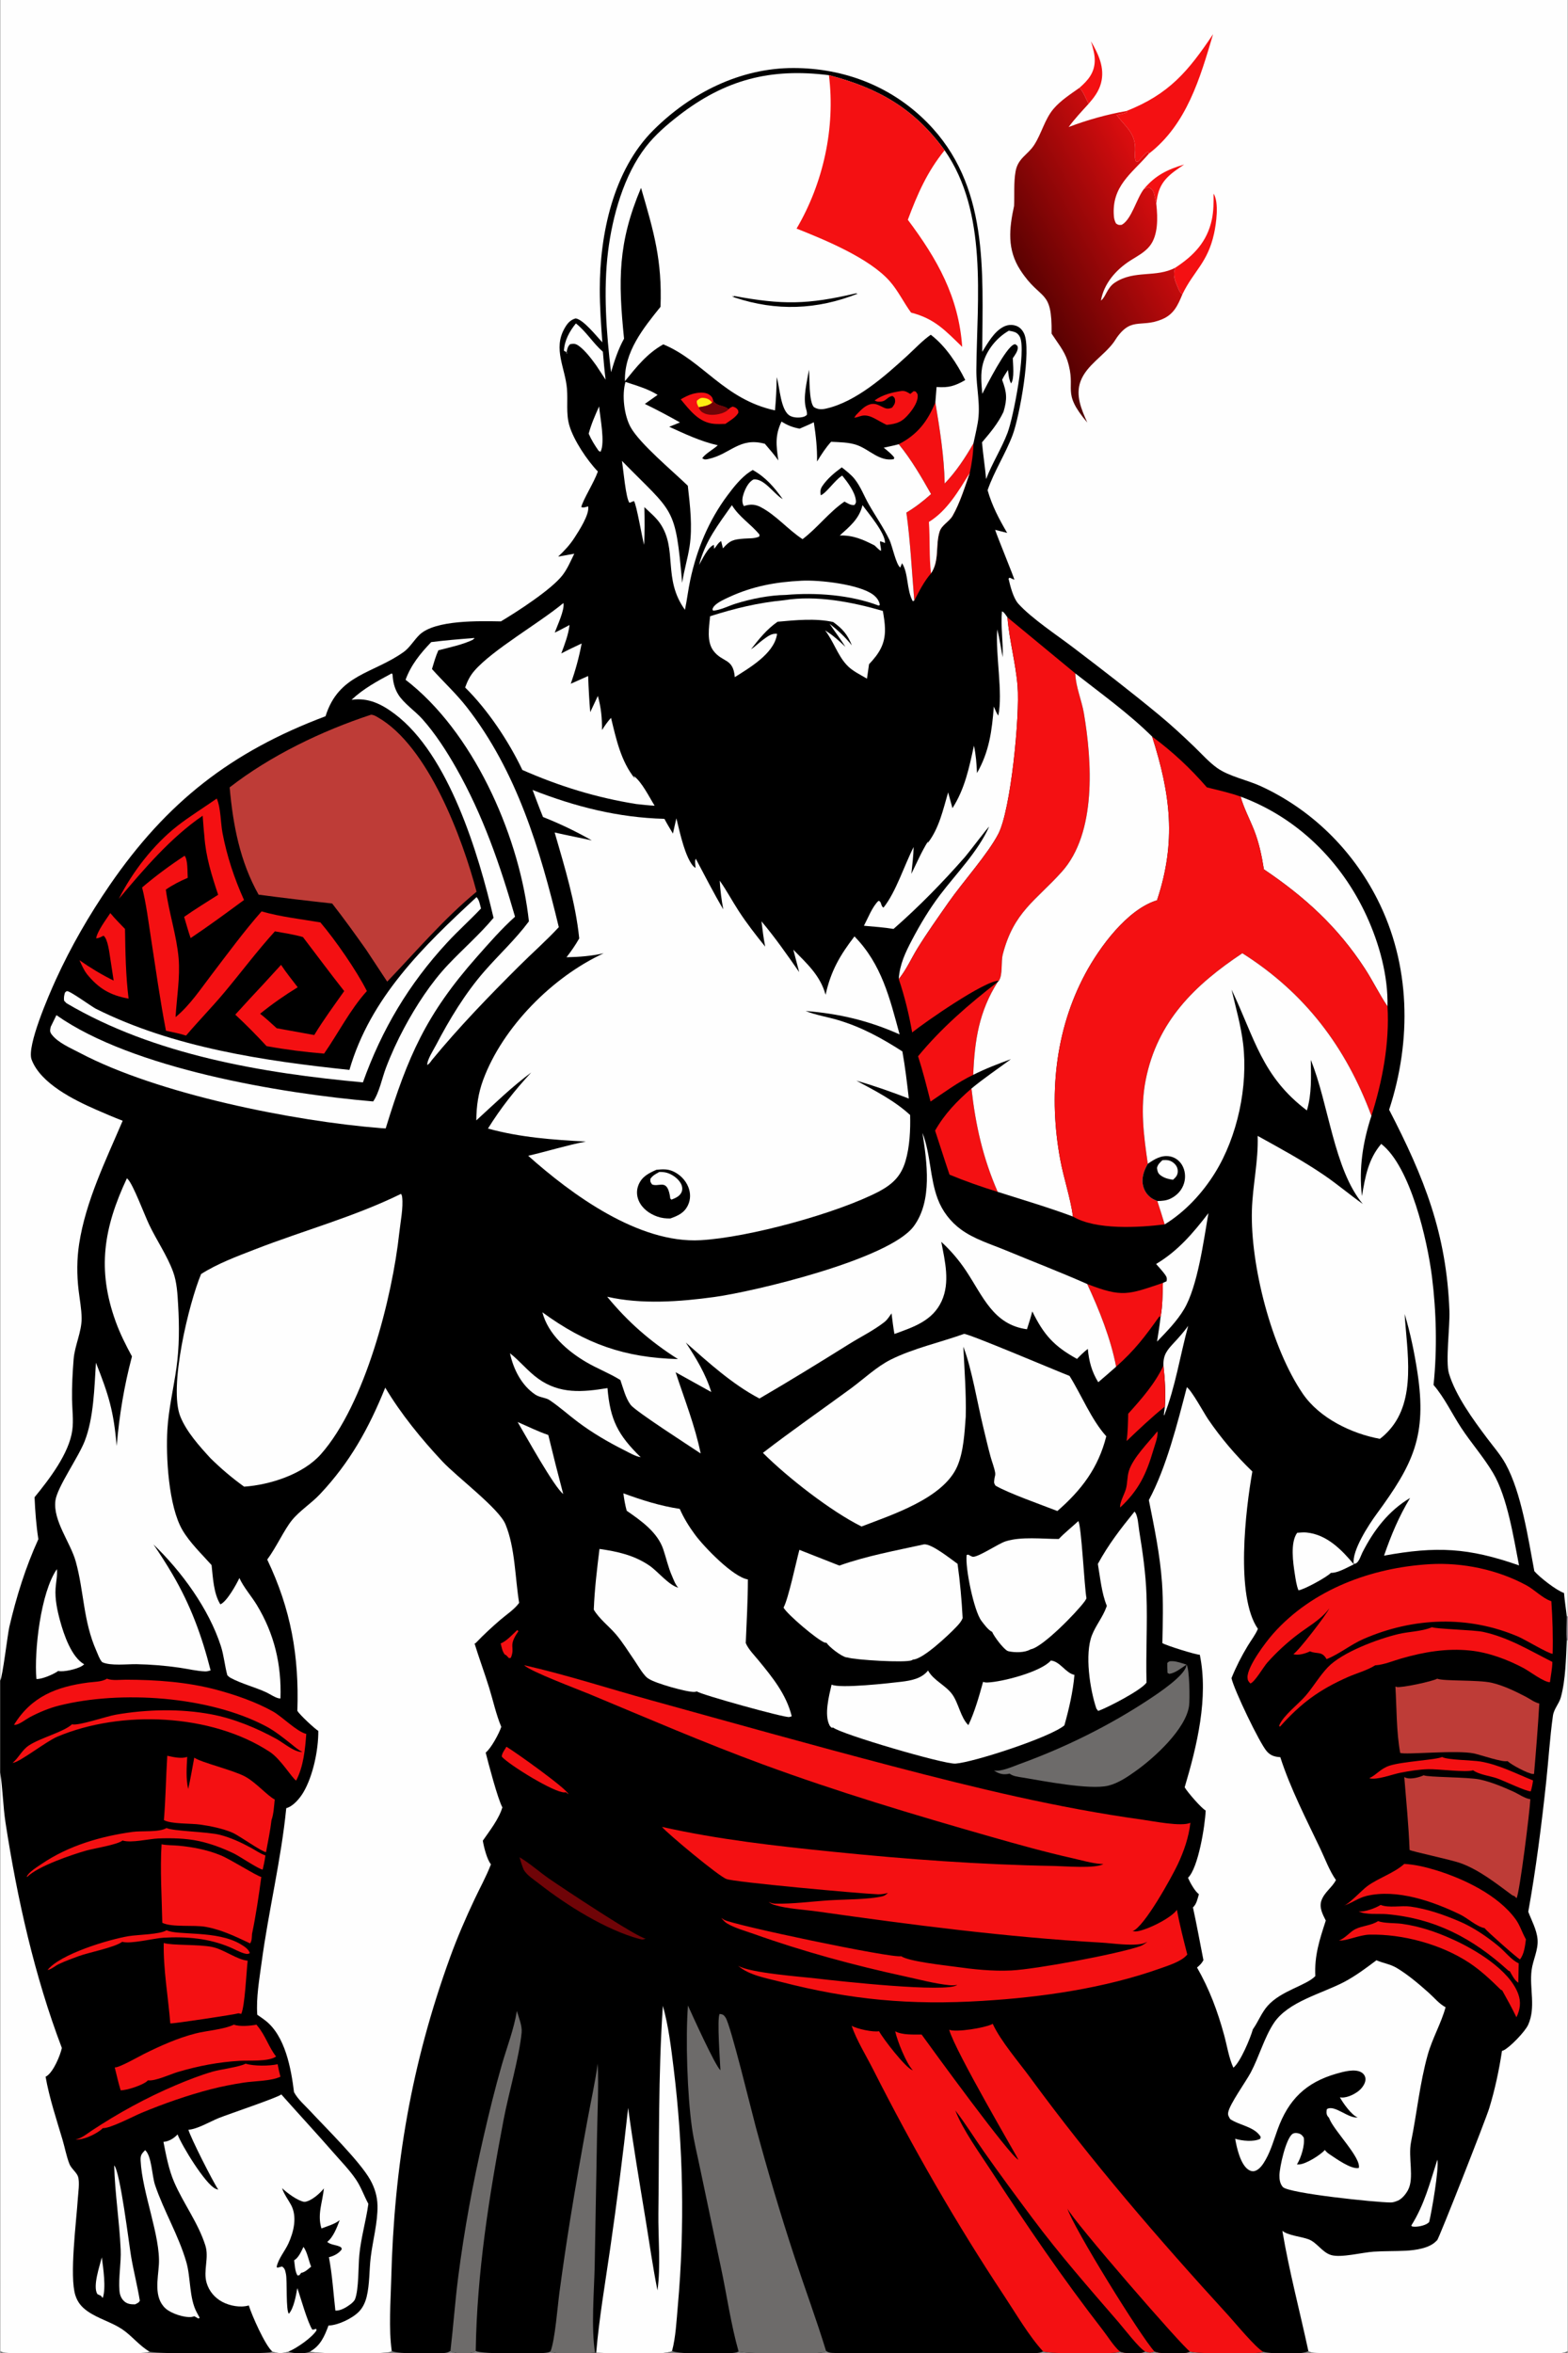 <svg version="1.1" xmlns="http://www.w3.org/2000/svg" style="display: block;" viewBox="0 0 1365 2048" width="1024" height="1536">
<rect x="0" y="0" width="1365" height="2048" fill="#808080" stroke="none"/>
<defs>
	<linearGradient id="Gradient1" gradientUnits="userSpaceOnUse" x1="881.712" y1="252.407" x2="1024.1" y2="175.779">
		<stop class="stop0" offset="0" stop-opacity="1" stop-color="rgb(78,0,0)"/>
		<stop class="stop1" offset="1" stop-opacity="1" stop-color="rgb(226,14,16)"/>
	</linearGradient>
</defs>
<path transform="translate(0,0)" fill="rgb(0,0,0)" d="M 0 0 L 1365 0 L 1365 1406.82 L 1365 1427.63 L 1365 2046.25 C 1363.86 2046.96 1362.74 2047.45 1361.41 2047.73 C 1352.87 2049.57 1312.51 2048.03 1300.36 2048.03 C 1249 2048.05 1197.16 2049.51 1145.85 2047.94 C 1143.25 2047.86 1141.35 2047.7 1139.09 2046.29 C 1138.92 2046.4 1138.75 2046.51 1138.57 2046.6 C 1132.85 2049.66 1106.03 2048.83 1099.84 2046.92 C 1099.55 2047.04 1099.26 2047.17 1098.96 2047.28 C 1093.9 2049.17 1041.05 2048.84 1035.99 2046.7 C 1035.62 2046.86 1035.26 2047.04 1034.88 2047.19 C 1029.6 2049.38 1010.24 2048.99 1005.02 2046.61 C 1001.73 2048.14 1000.29 2047.76 996.999 2046.66 C 996.693 2046.81 996.392 2046.97 996.082 2047.1 C 991.256 2049.23 979.664 2048.68 974.908 2046.67 C 974.55 2046.84 974.199 2047.02 973.834 2047.17 C 969.101 2049.15 913.002 2048.9 908.086 2046.61 C 907.005 2047.12 906.17 2047.48 904.991 2047.71 C 894.418 2049.71 863.45 2048.04 851.258 2048.05 L 767.284 2048.05 C 753.089 2048.04 738.659 2048.57 724.486 2047.9 C 722.431 2047.8 720.913 2047.43 719.161 2046.33 C 718.44 2046.73 717.924 2047.07 717.16 2047.33 C 711.491 2049.24 647.965 2048.79 642.963 2046.72 C 642.338 2047 641.745 2047.3 641.084 2047.48 C 634.694 2049.25 589.769 2049.24 585.014 2046.26 C 578.082 2050.53 530.018 2048.1 518.977 2047.75 L 517.992 2047.75 C 509.05 2048.4 486.971 2050.16 479.139 2046.7 C 478.393 2047.02 477.903 2047.27 477.142 2047.47 C 470.929 2049.14 418.425 2049.02 414.074 2046.29 C 413.003 2046.9 412.189 2047.34 410.987 2047.65 C 406.158 2048.91 396.255 2048.89 392.043 2046.27 C 390.901 2046.97 389.788 2047.45 388.471 2047.74 C 382.196 2049.11 345.443 2049.01 340.941 2046.28 C 340.443 2046.59 340.259 2046.72 339.676 2046.99 C 335.01 2049.12 275.437 2048.99 269.864 2046.69 C 269.63 2046.81 269.404 2046.95 269.161 2047.04 C 264.328 2048.95 255.765 2048.59 250.952 2046.78 C 245.936 2048.45 241.913 2048.56 236.891 2046.64 C 236.534 2046.82 236.185 2047 235.822 2047.16 C 231.19 2049.15 135.977 2049.18 130.019 2046.77 C 129.229 2047.1 128.854 2047.3 128.064 2047.51 C 121.271 2049.28 16.582 2048.87 4.437 2047.83 C 2.75 2047.69 1.43 2047.15 0 2046.25 L 0 1542.73 L 0 1462.75 L 0 0 z"/>
<path transform="translate(0,0)" fill="rgb(174,160,172)" d="M 1364.16 1406.86 L 1365 1406.82 L 1365 1427.63 L 1364.16 1427.62 C 1363.58 1420.81 1364.08 1413.69 1364.16 1406.86 z"/>
<path transform="translate(0,0)" fill="rgb(109,107,106)" d="M 1016.27 1451.25 L 1016.27 1447.37 C 1018.05 1445.74 1018.35 1445.82 1020.8 1445.87 C 1024.69 1445.95 1029.23 1447.76 1032.99 1448.83 C 1028.59 1451.73 1023.32 1456.19 1018.04 1456.88 L 1016.44 1456.07 L 1016.27 1451.25 z"/>
<path transform="translate(0,0)" fill="rgb(244,16,18)" d="M 450.205 1418.76 L 451.251 1419.81 C 441.716 1433.18 448.836 1433.07 444.599 1443 L 443.035 1443.23 L 440.496 1440.58 L 439.446 1440.15 C 437.149 1437.36 436.65 1433.83 435.813 1430.39 C 440.731 1428.58 446.38 1422.37 450.205 1418.76 z"/>
<path transform="translate(0,0)" fill="rgb(254,254,254)" d="M 88.472 1964.74 C 89.707 1973.98 92.332 1991.47 89.305 2000.1 L 87.502 1998 C 86.526 1997.75 85.51 1997.14 84.592 1996.71 C 80.413 1989.87 86.632 1972.37 88.472 1964.74 z"/>
<path transform="translate(0,0)" fill="rgb(254,254,254)" d="M 264.081 1955.63 C 267.403 1960.13 268.552 1967.5 270.745 1972.83 C 268.074 1975.01 265.525 1977.66 262.042 1978.28 L 260.519 1980.3 L 258.864 1980.52 C 256.649 1976.89 256.536 1971.49 255.989 1967.29 C 259.851 1965.07 262.21 1959.5 264.081 1955.63 z"/>
<path transform="translate(0,0)" fill="rgb(254,254,254)" d="M 521.52 353.714 C 522.193 362.513 527.019 385.577 522.69 393.291 L 521.116 392.429 C 517.706 387.549 514.793 382.933 512.427 377.46 C 514.68 369.129 517.97 361.547 521.52 353.714 z"/>
<path transform="translate(0,0)" fill="rgb(254,254,254)" d="M 1251.41 1879.73 C 1253.04 1887.28 1246.5 1924.84 1244.27 1934.02 C 1243.93 1934.32 1243.63 1934.66 1243.26 1934.94 C 1240.12 1937.31 1233.28 1938.63 1229.5 1937.88 L 1228.67 1937.13 C 1240.16 1918.87 1244.87 1900.06 1251.41 1879.73 z"/>
<path transform="translate(0,0)" fill="rgb(244,16,18)" d="M 440.799 1520.35 C 440.97 1520.45 441.144 1520.54 441.312 1520.64 C 448.61 1524.98 493.578 1556.97 494.882 1561.69 L 492.509 1559.93 C 492.151 1559.98 491.796 1560.07 491.435 1560.09 C 482.496 1560.45 443.248 1536.19 436.799 1529.02 C 436.488 1526.54 439.543 1522.54 440.799 1520.35 z"/>
<path transform="translate(0,0)" fill="rgb(254,254,254)" d="M 501.28 281.501 C 510.152 288.412 516.191 298.643 524.786 306.147 C 525.436 314.282 526.159 322.377 527.169 330.477 L 518.982 318.041 C 514.99 312.521 509.356 304.964 503.805 301.03 C 500.923 298.987 499.601 299.071 496.324 299.547 C 493.94 301.557 493.669 304.551 492.973 307.457 L 493.855 307.59 C 493.107 306.731 492.594 306.083 491.535 305.593 C 491.316 305.492 491.084 305.421 490.859 305.335 C 491.377 296.209 495.712 288.438 501.28 281.501 z"/>
<path transform="translate(0,0)" fill="rgb(254,254,254)" d="M 1012.9 1188.62 C 1012.56 1179.18 1016.06 1175.15 1022.25 1168.49 C 1026.66 1163.74 1030.63 1159.29 1034.43 1154.02 C 1027.43 1179.63 1023.28 1207.31 1013.56 1231.93 L 1013.23 1231.5 L 1014.18 1224.21 C 1014.85 1212.33 1014.27 1200.43 1012.9 1188.62 z"/>
<path transform="translate(0,0)" fill="rgb(254,254,254)" d="M 750.859 439.645 C 755.963 446.768 770.63 463.719 770.503 472.607 C 769.053 471.99 767.663 471.487 766.143 471.069 C 765.963 474.06 767.116 476.354 766.941 479.422 C 765.796 479.234 762.45 475.697 761.375 474.762 C 751.301 469.557 742.55 465.735 731.039 466.083 C 739.789 458.185 748.04 451.592 750.859 439.645 z"/>
<path transform="translate(0,0)" fill="rgb(244,16,18)" d="M 1007.64 1245.8 C 1007.7 1246.27 1007.82 1247.01 1007.8 1247.52 C 1007.68 1251.91 1005.44 1257.6 1004.2 1261.84 C 997.97 1283.03 991.492 1296.89 975.239 1312.08 C 975.21 1311.86 975.156 1311.63 975.152 1311.41 C 975.082 1307.12 978.956 1300.41 980.195 1296.06 C 981.658 1290.92 981.209 1285.39 982.821 1280.25 C 986.469 1268.61 999.986 1255.38 1007.64 1245.8 z"/>
<path transform="translate(0,0)" fill="rgb(254,254,254)" d="M 450.576 1237.72 C 459.572 1241.56 467.931 1245.84 477.257 1248.98 C 481.39 1266.14 485.722 1283.24 490.245 1300.31 C 482.428 1294.52 457.543 1249.5 450.576 1237.72 z"/>
<path transform="translate(0,0)" fill="rgb(244,16,18)" d="M 592.568 347.582 C 595.732 345.753 599.321 343.855 602.858 342.876 C 607.199 341.674 613.492 340.813 617.405 343.499 C 619.875 345.196 620.306 346.377 620.94 349.095 C 624.417 353.937 630.098 352.515 634.274 356.196 C 635.495 354.886 636.263 354.452 637.96 353.893 C 639.189 354.326 640.299 354.636 641.265 355.547 C 642.794 356.989 642.674 357.294 642.76 359.279 C 640.52 363.34 635.227 366.258 631.454 368.94 C 628.238 369.041 624.954 369.193 621.746 368.919 C 608.264 367.766 600.608 357.139 592.568 347.582 z"/>
<path transform="translate(0,0)" fill="rgb(255,237,17)" d="M 608.264 354.48 C 607.215 352.489 606.291 351.118 606.66 348.777 C 608.606 347.216 609.604 346.085 612.305 346.318 C 615.905 346.63 617.822 347.761 619.997 350.48 C 616.617 353.314 612.468 353.706 608.264 354.48 z"/>
<path transform="translate(0,0)" fill="rgb(111,4,7)" d="M 620.94 349.095 C 624.417 353.937 630.098 352.515 634.274 356.196 C 632.476 358.196 630.04 359.211 627.496 359.962 C 622.748 361.363 616.284 361.783 611.919 359.181 C 609.911 357.984 608.903 356.687 608.264 354.48 C 612.468 353.706 616.617 353.314 619.997 350.48 L 620.94 349.095 z"/>
<path transform="translate(0,0)" fill="rgb(254,254,254)" d="M 637.133 439.68 C 643.617 450.249 653.521 455.985 661.151 465.295 L 660.98 467 C 656.905 468.899 652.191 468.468 647.775 468.803 C 638.537 469.505 635.469 470.228 629.333 477.292 C 628.859 475.166 628.332 473.063 627.777 470.957 C 625.132 472.323 623.767 475.447 621.654 477.657 L 621.468 474.242 C 616.22 476.112 611.339 486.935 608.554 491.678 C 613.963 470.802 625.093 456.914 637.133 439.68 z"/>
<path transform="translate(0,0)" fill="rgb(244,16,18)" d="M 785.012 340.273 C 787.82 340.142 789.261 340.966 791.605 342.343 C 791.895 342.513 792.181 342.689 792.468 342.863 L 795.405 340.45 L 797.148 340.777 C 797.768 341.637 798.756 342.607 798.872 343.664 C 799.486 349.254 795.152 355.55 791.732 359.7 C 785.635 367.096 781.389 368.842 771.908 369.813 C 768.027 368.065 764.38 365.698 760.557 363.802 C 756.668 361.874 752.843 360.871 748.64 362.338 C 746.881 362.952 745.513 363.355 743.663 363.583 L 745.138 361.337 C 748.618 357.834 752.137 353.603 756.984 352.049 C 762.257 350.357 765.179 352.986 769.712 354.913 C 772.32 356.022 773.899 355.817 776.517 354.861 C 778.094 352.962 779.503 351.025 779.23 348.424 C 779.007 346.29 778.719 346.136 777.094 344.725 C 773.046 344.927 771.682 348.662 768.041 349.369 C 765.704 349.823 763.425 349.839 761.394 348.547 C 768.336 343.522 776.674 341.438 785.012 340.273 z"/>
<path transform="translate(0,0)" fill="rgb(244,16,18)" d="M 144.931 1680.04 C 154.361 1684.81 188.7 1679.84 209.425 1692.23 C 212.331 1693.97 216.53 1696.57 217.37 1700.01 C 215.357 1701.04 214.292 1700.74 212.086 1700.08 C 208.055 1698.88 204.078 1696.55 200.178 1694.9 C 191.15 1691.08 181.704 1688.61 171.98 1687.38 C 162.155 1686.14 152.171 1685.94 142.29 1686.54 C 133.404 1687.08 113.668 1692.25 106.27 1690.1 C 99.385 1695.17 77.314 1699.26 68.015 1702.69 C 62.377 1704.77 56.586 1706.88 51.157 1709.46 C 47.699 1711.11 44.974 1713.87 41.208 1714.71 C 52.056 1700.85 94.381 1688.09 111.835 1685.19 C 119.966 1683.83 138.901 1683.79 144.931 1680.04 z"/>
<path transform="translate(0,0)" fill="rgb(244,16,18)" d="M 1012.9 1188.62 C 1014.27 1200.43 1014.85 1212.33 1014.18 1224.21 C 1002.61 1233.53 991.558 1244 980.824 1254.26 C 981.926 1246.36 982.012 1238.45 982.206 1230.49 C 993.946 1217.43 1005.31 1204.6 1012.9 1188.62 z"/>
<path transform="translate(0,0)" fill="rgb(111,4,7)" d="M 452.196 1616.5 C 461.159 1621.75 469.464 1629.29 478.081 1635.24 C 489.279 1642.98 554.579 1686.41 562.015 1687.31 C 559.851 1688.32 559.074 1688.27 556.773 1687.66 C 527.728 1679.97 493.015 1658.19 469.4 1639.65 C 464.989 1636.18 458.808 1632.36 455.895 1627.5 C 454.358 1623.94 453.318 1620.2 452.196 1616.5 z"/>
<path transform="translate(0,0)" fill="rgb(254,254,254)" d="M 99.251 1884.75 C 104.504 1889.86 112.266 1954.04 114.036 1964.28 C 116.251 1977.1 119.506 1989.69 121.596 2002.55 L 120.503 2004 C 119.586 2004.66 118.477 2005.13 117.47 2005.66 C 113.614 2005.72 110.347 2005.39 107.494 2002.51 C 105.102 2000.09 104.095 1997.01 103.841 1993.68 C 102.946 1981.98 105.412 1969.75 104.901 1957.88 C 103.851 1933.48 99.894 1909.18 99.251 1884.75 z"/>
<path transform="translate(0,0)" fill="rgb(244,16,18)" d="M 95.892 794.738 C 99.855 799.58 104.369 804.023 108.687 808.549 C 108.998 828.608 109.31 849.249 111.794 869.156 C 95.998 866.402 85.75 860.427 75.575 847.883 C 72.745 844.23 70.967 839.888 69.002 835.733 C 78.522 842.393 88.361 848.364 98.796 853.477 C 97.807 847.285 96.975 841.068 95.955 834.88 C 95.155 830.023 93.862 817.21 89.962 814.407 C 87.82 815.495 85.989 816.624 83.545 816.689 C 84.681 810.224 92.177 800.4 95.892 794.738 z"/>
<path transform="translate(0,0)" fill="rgb(244,16,18)" d="M 1255.51 1529.25 C 1259.79 1531.85 1282.18 1532.03 1288.86 1533.17 C 1305.15 1535.95 1319.59 1543.59 1334.72 1549.65 C 1334.31 1552.98 1333.71 1555.91 1332.75 1559.13 C 1328.52 1559.25 1309.26 1549.86 1303.28 1547.8 C 1297.07 1545.66 1287.72 1544.62 1282.55 1540.83 C 1276.36 1542.88 1252.54 1539.66 1243.59 1539.87 C 1235.48 1540.06 1227.21 1541.42 1219.25 1542.95 C 1212.19 1544.3 1198.56 1549.64 1192.11 1547.73 C 1198.8 1544.58 1201.8 1539.35 1210.01 1536.73 C 1221.32 1533.13 1250.84 1531.68 1255.51 1529.25 z"/>
<path transform="translate(0,0)" fill="rgb(244,16,18)" d="M 1202.04 1658 C 1209.01 1660.88 1220.08 1658.37 1227.91 1659.44 C 1242.68 1661.48 1256.59 1666.4 1270.27 1672.18 C 1282.56 1677.37 1294.68 1685.64 1304.94 1694.14 C 1310.11 1698.42 1316.24 1706.32 1322.24 1708.82 L 1321.89 1725.72 C 1318.52 1723.54 1316.43 1719.12 1314.5 1715.72 C 1313.35 1715.26 1313.52 1715.47 1312.79 1714.8 C 1281.93 1686.89 1249.52 1669.86 1207.53 1666.06 C 1200.53 1665.42 1188.85 1666.87 1182.86 1663.59 C 1188.06 1664.41 1197.6 1660.77 1202.04 1658 z"/>
<path transform="translate(0,0)" fill="rgb(254,254,254)" d="M 697.766 505.447 C 713.136 504.611 748.052 508.514 760.175 517.652 C 763.058 519.825 765.465 522.924 765.943 526.553 L 764.922 527.096 C 740.308 517.756 710.284 515.544 684.209 517.802 C 669.758 518.035 654.098 521.14 640.315 525.446 C 634.069 527.398 627.214 531.043 620.702 531.544 L 620.203 530.15 C 620.642 529.145 621.011 528.31 621.762 527.491 C 624.883 524.09 630.476 521.649 634.601 519.738 C 655.167 510.21 675.25 506.555 697.766 505.447 z"/>
<path transform="translate(0,0)" fill="rgb(254,254,254)" d="M 1129.34 1334.12 C 1131.99 1333.91 1134.81 1333.6 1137.45 1333.86 C 1155.11 1335.6 1167.98 1348.74 1178.69 1361.55 C 1173.1 1364.15 1164.82 1369.16 1158.71 1368.98 C 1155.36 1372.66 1134.94 1383.82 1130.47 1384.16 C 1128.71 1379.85 1128.06 1374.83 1127.33 1370.24 C 1125.75 1360.19 1123.2 1342.59 1129.34 1334.12 z"/>
<path transform="translate(0,0)" fill="rgb(244,16,18)" d="M 144.834 1591.08 C 150.11 1593.79 180.511 1594.28 191.194 1596.98 C 200.68 1599.38 210.047 1603.72 218.611 1608.42 C 222.498 1610.56 226.212 1613.21 230.392 1614.72 C 230.579 1614.79 230.768 1614.85 230.955 1614.91 C 230.39 1619.1 229.554 1623.13 228.577 1627.24 C 225.347 1627.09 208.337 1615.57 203.422 1613.2 C 193.86 1608.6 183.375 1604.65 172.992 1602.42 C 161.771 1600 149.224 1599.7 137.758 1600.16 C 129.258 1600.51 114.215 1604.34 106.502 1601.94 C 102.457 1605.56 81.302 1608.88 74.898 1610.71 C 61.895 1614.43 33.504 1624.1 23.895 1633.26 C 23.72 1633.42 23.571 1633.62 23.409 1633.8 L 23.181 1633.36 C 24.535 1629.62 32.781 1624.56 36.16 1622.27 C 59.667 1606.35 87.483 1598.27 115.375 1594.43 C 123.385 1593.32 138.317 1595 144.834 1591.08 z"/>
<path transform="translate(0,0)" fill="rgb(254,254,254)" d="M 49.367 1365.76 C 49.934 1370.99 48.567 1377.23 48.219 1382.54 C 47.602 1391.97 49.717 1401.85 52.209 1410.92 C 55.462 1422.77 62.029 1442.28 73.139 1448.58 C 72.487 1449.14 71.825 1449.67 71.084 1450.12 C 66.811 1452.71 55.224 1455.51 50.49 1454.38 C 46.836 1457.14 35.982 1461.84 31.52 1461.32 C 29.489 1437.14 35.233 1385.93 49.367 1365.76 z"/>
<path transform="translate(0,0)" fill="rgb(254,254,254)" d="M 878.276 287.852 C 879.995 288.119 881.842 288.475 883.476 289.071 C 885.508 289.813 887.148 291.526 888.023 293.477 C 893.379 305.42 882.279 363.255 877.129 376.778 C 871.88 390.56 863.75 403.086 858.492 416.984 C 857.547 406.301 855.83 395.706 854.906 385.01 C 862.077 376.568 868.851 368.599 873.621 358.46 C 876.991 347.245 876.549 341.575 872.422 330.604 C 873.754 327.609 875.788 324.788 877.523 322.005 C 878.029 326.023 878.256 330.104 880.215 333.724 C 883.321 329.612 881.89 317.125 881.713 311.789 C 883.425 309.273 886.553 305.201 886.016 302.035 C 885.758 300.513 884.94 300.407 883.758 299.55 C 883.471 299.626 883.18 299.687 882.898 299.778 C 875.763 302.089 858.991 335.503 855.147 342.755 C 854.456 333.927 853.377 325.355 855.701 316.66 C 858.878 304.768 867.667 293.884 878.276 287.852 z"/>
<path transform="translate(0,0)" fill="rgb(244,16,18)" d="M 1199.77 1672.1 C 1205.23 1674.15 1214.59 1673.61 1220.69 1674.47 C 1235.9 1676.61 1249.75 1681.28 1263.75 1687.52 C 1283.65 1696.38 1314.03 1714.22 1321.82 1735.5 C 1324.44 1742.65 1323.49 1749.05 1320.27 1755.79 C 1316.36 1747.7 1312.2 1740.17 1307.82 1732.33 C 1306.53 1731.82 1306.93 1732.13 1306.01 1731.22 C 1297.9 1723.17 1288.73 1714.68 1279.17 1708.38 C 1254.78 1692.3 1221.2 1683.18 1192.15 1683.88 C 1183.73 1684.09 1171.66 1689.56 1166.32 1688.94 C 1166.13 1688.92 1165.95 1688.88 1165.76 1688.85 C 1170.9 1687.38 1175.05 1681.55 1179.95 1679.1 C 1186.16 1676 1193.96 1676 1199.77 1672.1 z"/>
<path transform="translate(0,0)" fill="rgb(244,16,18)" d="M 213.668 1796.17 C 220.721 1798.38 234.406 1798.31 241.58 1796.64 C 242.231 1800.33 243.082 1803.91 244.01 1807.54 C 235.77 1811.42 221.417 1811.23 212.153 1812.65 C 202.547 1814.13 192.845 1815.99 183.435 1818.43 C 163.112 1823.69 142.373 1830.94 122.991 1839.02 C 116.09 1841.89 95.563 1852.74 89.295 1852.3 C 88.863 1852.73 88.245 1853.39 87.734 1853.79 C 82.525 1857.88 72.01 1862.92 65.665 1862.05 C 70.822 1861.27 75.27 1857.39 79.539 1854.56 C 102.74 1839.22 127.192 1825.82 152.814 1814.94 C 163.2 1810.53 173.951 1806.34 184.767 1803.15 C 191.623 1801.13 208.82 1799.02 213.668 1796.17 z"/>
<path transform="translate(0,0)" fill="rgb(254,254,254)" d="M 1052.08 1055.89 C 1047.99 1079.31 1042.76 1119.38 1030.93 1139.38 C 1024.7 1149.91 1015.74 1158.95 1007.32 1167.72 C 1008.38 1160.54 1009.7 1153.29 1010.42 1146.07 C 1012.25 1136.64 1012.07 1126.21 1012.44 1116.63 L 1015.63 1115.19 C 1016.11 1112.82 1015.81 1111.47 1014.35 1109.46 C 1011.99 1106.21 1009.15 1103.18 1006.51 1100.15 C 1025.67 1088.68 1038.59 1073.39 1052.08 1055.89 z"/>
<path transform="translate(0,0)" fill="rgb(254,254,254)" d="M 443.908 1177.86 C 452.502 1184.57 459.381 1193.43 468.444 1199.95 C 487.278 1213.51 507.142 1211.71 528.798 1208.17 C 531.117 1235.8 537.824 1248.89 557.711 1268.34 C 552.901 1267.5 547.76 1264.39 543.393 1262.2 C 529.264 1255.13 515.551 1247.08 502.902 1237.59 C 494.655 1231.4 486.923 1224.36 478.343 1218.63 C 474.881 1216.33 469.958 1216.46 466.062 1213.9 C 453.977 1205.94 446.815 1191.62 443.908 1177.86 z"/>
<path transform="translate(0,0)" fill="rgb(244,16,18)" d="M 814.058 984.063 C 822.396 969.387 833.089 958.417 845.739 947.423 C 849.316 979.38 855.656 1007.69 868.566 1037.36 C 854.373 1033 840.34 1028.09 826.632 1022.39 C 822.286 1009.68 818.299 996.813 814.058 984.063 z"/>
<path transform="translate(0,0)" fill="rgb(244,16,18)" d="M 946.503 1117.58 C 977.259 1129.47 982.14 1126.8 1012.44 1116.63 C 1012.07 1126.21 1012.25 1136.64 1010.42 1146.07 L 1009.2 1145.98 C 996.722 1163.47 988.009 1175.08 971.691 1189.55 C 967.027 1165.18 956.98 1140.02 946.503 1117.58 z"/>
<path transform="translate(0,0)" fill="rgb(254,254,254)" d="M 126.175 1871.42 C 131.926 1876.29 132.151 1893.85 134.816 1901.73 C 142.557 1924.63 155.315 1945.53 162.066 1968.82 C 166.059 1982.59 164.427 2000.3 171.291 2012.9 C 172.01 2014.22 172.7 2015.56 173.439 2016.87 L 173.755 2017.42 L 172.506 2017.96 L 169.034 2016 C 168.252 2016.24 167.445 2016.56 166.625 2016.66 C 160.161 2017.37 148.769 2013.61 143.949 2009.19 C 133.478 1999.6 137.432 1983.46 138.186 1971.05 C 139.675 1946.58 123.628 1908.33 122.285 1880.64 C 122.048 1875.75 123.099 1874.75 126.175 1871.42 z"/>
<path transform="translate(0,0)" fill="rgb(244,16,18)" d="M 799.235 919.358 C 819.463 894.769 843.507 874.019 868.634 854.614 C 852.262 880.355 848.47 905.659 847.278 935.504 C 833.756 941.987 822.483 950.496 810.104 958.77 C 806.745 945.543 803.422 932.356 799.235 919.358 z"/>
<path transform="translate(0,0)" fill="rgb(244,16,18)" d="M 188.589 695.045 C 192.181 703.38 191.863 716.064 193.625 725.252 C 197.507 745.483 203.862 764.58 212.304 783.342 C 196.92 794.669 181.705 805.871 165.819 816.495 C 163.722 810.425 162.017 804.181 160.166 798.029 C 169.798 791.283 179.871 785.122 189.789 778.806 C 184.162 761.877 179.009 745.645 177.794 727.758 C 177.129 721.872 176.792 715.91 176.303 710.004 C 148.493 728.97 124.891 756.717 103.294 782.367 C 114.921 759.121 133.594 735.041 154.151 718.975 C 165.086 710.428 177.202 703.016 188.589 695.045 z"/>
<path transform="translate(0,0)" fill="rgb(244,16,18)" d="M 203.465 1762.2 C 208.571 1764.13 217.937 1763.22 223.276 1762.22 C 223.712 1762.99 223.519 1762.73 224.037 1763.35 C 231.092 1771.79 233.919 1782.01 240.243 1789.93 C 233.7 1794.6 216.865 1793.21 208.741 1793.69 C 190.065 1794.78 172.569 1798.12 154.62 1803.43 C 148.049 1805.38 134.992 1811.6 128.666 1810.67 C 128.442 1810.89 128.225 1811.12 127.995 1811.33 C 124.303 1814.79 110.057 1819.53 104.884 1819.35 C 102.873 1812.82 101.409 1806.06 99.747 1799.44 C 103.403 1799.89 121.024 1789.79 125.347 1787.65 C 139.679 1780.55 154.501 1773.89 170.035 1769.9 C 179.861 1767.38 194.852 1766.42 203.465 1762.2 z"/>
<path transform="translate(0,0)" fill="rgb(244,16,18)" d="M 1222.61 1622.3 C 1231.81 1622.84 1240.91 1624.96 1249.71 1627.64 C 1274.22 1635.1 1304.17 1649.33 1319.53 1670.42 C 1323.27 1675.56 1324.95 1681.41 1327.94 1686.88 L 1328.54 1687.97 C 1327.7 1693.88 1327.07 1700.51 1323.4 1705.43 C 1321.71 1704.97 1294.48 1680.93 1292.5 1678.19 C 1285.66 1676.93 1277.86 1669.57 1271.31 1666.39 C 1247.55 1654.86 1216.04 1643.8 1189.56 1650.22 C 1182.67 1651.89 1177.11 1656.26 1170.45 1658.48 C 1170.2 1658.57 1169.95 1658.64 1169.7 1658.72 C 1174.21 1657.65 1185.74 1645.06 1190.38 1641.67 C 1200.19 1634.51 1213.78 1630.31 1222.61 1622.3 z"/>
<path transform="translate(0,0)" fill="rgb(244,16,18)" d="M 1246.75 1416.26 C 1249.49 1417.82 1283.24 1418.63 1291.14 1420.33 C 1313.26 1425.1 1331.64 1436.47 1351.56 1446.5 C 1351.47 1452.27 1350.18 1458.42 1349.45 1464.17 C 1344.16 1464.21 1331.59 1454.56 1326.33 1451.78 C 1312.1 1444.27 1295.95 1438.24 1279.9 1436.58 C 1259.37 1434.46 1239.74 1437.84 1220.06 1443.49 C 1213.19 1445.46 1204.93 1448.94 1197.86 1449.41 C 1197.67 1449.42 1197.49 1449.43 1197.3 1449.43 C 1190.48 1453.82 1181.17 1456.29 1173.66 1459.6 C 1148.41 1470.76 1132.72 1482.36 1114.33 1502.91 L 1113.61 1502.04 C 1113.68 1501.87 1113.74 1501.69 1113.82 1501.51 C 1117.66 1492.7 1130.39 1483.36 1136.88 1475.73 C 1143.58 1467.85 1148.92 1458.61 1156.03 1451.15 C 1168.55 1438.01 1199.83 1426.44 1217.47 1422.25 C 1226.66 1420.06 1237.49 1420.04 1246.13 1416.53 C 1246.34 1416.45 1246.54 1416.35 1246.75 1416.26 z"/>
<path transform="translate(0,0)" fill="rgb(244,16,18)" d="M 814.287 350.2 C 818.167 373.514 821.932 397.152 822.429 420.82 C 832.383 410.401 840.34 398.4 847.461 385.902 C 847.342 394.431 846.052 403.398 844.219 411.731 C 840.045 423.64 835.541 438.179 829.264 449.005 C 826.351 454.03 819.853 456.967 818.041 462.545 C 814.167 474.469 818.077 488.135 810.481 499.09 C 804.369 506.175 800.214 514.505 795.949 522.768 C 793.759 497.124 792.605 471.678 789.073 446.139 C 796.872 441.449 803.809 436.117 810.544 430.027 C 802.156 415.201 793.224 399.814 782.424 386.638 C 798.573 378.376 807.598 366.738 814.287 350.2 z"/>
<path transform="translate(0,0)" fill="rgb(254,254,254)" d="M 808.687 454.283 C 824.645 444.485 834.533 427.208 844.219 411.731 C 840.045 423.64 835.541 438.179 829.264 449.005 C 826.351 454.03 819.853 456.967 818.041 462.545 C 814.167 474.469 818.077 488.135 810.481 499.09 C 808.797 484.402 809.702 469.107 808.687 454.283 z"/>
<path transform="translate(0,0)" fill="rgb(244,16,18)" d="M 142.393 1691.15 C 149.591 1693.39 172.892 1692.22 184.497 1694.59 C 194.844 1696.71 206.018 1705.64 215.487 1706.56 C 214.342 1716.7 213.132 1745.53 209.914 1752.85 L 207.507 1752.33 C 205.879 1753.12 150.482 1761.53 148.129 1761.12 C 146.271 1738.1 141.986 1714.24 142.393 1691.15 z"/>
<path transform="translate(0,0)" fill="rgb(109,107,106)" d="M 392.043 2046.27 C 394.572 2024.84 396.069 2003.31 398.809 1981.89 C 404.048 1940.91 411.614 1900.08 420.887 1859.83 C 425.75 1838.72 430.871 1817.64 436.895 1796.82 C 441.235 1781.83 447.478 1765.64 449.896 1750.29 C 451.521 1755.93 454.616 1763.23 454.043 1769.13 C 451.981 1790.35 442.659 1822.29 438.38 1844.77 C 425.696 1911.39 415.084 1978.3 414.074 2046.29 C 413.003 2046.9 412.189 2047.34 410.987 2047.65 C 406.158 2048.91 396.255 2048.89 392.043 2046.27 z"/>
<path transform="translate(0,0)" fill="rgb(254,254,254)" d="M 414.797 780.816 C 417.181 783.36 417.753 787.438 418.659 790.739 C 409.066 800.877 398.631 810.199 389.14 820.462 C 355.851 856.457 332.3 896.039 315.842 942.074 C 228.581 934.064 133.963 918.188 57.674 873.137 L 55.66 871.017 C 55.312 868.33 55.622 866.498 56.411 863.918 C 56.978 863.503 57.419 862.794 58.111 862.672 C 60.647 862.228 79.548 876.12 83.334 878.015 C 150.709 911.747 229.901 923.404 304.094 931.22 C 322.302 868.438 368.139 823.921 414.797 780.816 z"/>
<path transform="translate(0,0)" fill="rgb(244,16,18)" d="M 145.48 1528.19 C 150.579 1529.28 157.912 1531.02 162.847 1529.13 C 162.363 1538.51 161.614 1547.89 163.701 1557.12 C 165.772 1548.11 167.269 1538.9 168.981 1529.81 C 174.837 1533.99 201.84 1540.37 212.722 1545.99 C 222.387 1550.97 232.5 1562.89 239.056 1566.26 C 238.435 1572.02 238.172 1578.76 236.234 1584.21 C 235.178 1593.52 233.138 1602.85 231.479 1612.07 C 227.793 1611.84 208.199 1597.7 202.139 1595.09 C 193.671 1591.45 183.337 1589.42 174.232 1588.09 C 166.219 1586.92 148.403 1587.73 142.558 1584.14 C 144.09 1565.59 144.328 1546.79 145.48 1528.19 z"/>
<path transform="translate(0,0)" fill="rgb(109,107,106)" d="M 520.311 1796.17 C 521.21 1817.09 520.024 1838.37 519.686 1859.32 L 517.65 1972.63 C 517.154 1994.82 514.455 2026.2 517.992 2047.75 C 509.05 2048.4 486.971 2050.16 479.139 2046.7 C 483.092 2037.1 485.376 2006.95 487.002 1994.93 C 489.881 1973.65 493.001 1952.42 496.412 1931.22 C 501.043 1902.45 506.109 1873.77 511.389 1845.1 C 514.381 1828.86 517.999 1812.51 520.311 1796.17 z"/>
<path transform="translate(0,0)" fill="rgb(244,16,18)" d="M 140.517 1605.24 C 145.131 1606.17 150.34 1606.01 155.058 1606.43 C 167.395 1607.53 180.405 1610.05 191.878 1614.77 C 200.894 1618.48 222.521 1632.37 227.366 1633.69 C 225.182 1650.06 222.667 1667.08 219.297 1683.23 C 219.042 1686.19 219.317 1689.02 217.614 1691.5 C 204.998 1685.56 192.91 1679.65 179.073 1677.11 C 168.686 1675.2 149.722 1677.75 141.157 1673.56 C 140.728 1651.03 139.133 1627.73 140.517 1605.24 z"/>
<path transform="translate(0,0)" fill="rgb(254,254,254)" d="M 682.687 522.411 C 710.421 517.821 742.007 524.017 768.573 531.735 C 769.436 536.786 770.334 542.09 770.432 547.212 C 770.688 560.503 765.42 568.749 756.547 578.12 L 754.755 590.687 C 748.922 587.244 741.615 583.802 737.068 578.733 C 736.914 578.562 736.764 578.387 736.61 578.216 C 729.047 569.846 725.44 557.851 718.257 548.647 L 720.63 550.21 C 726.338 553.89 731.052 558.388 735.99 563.009 C 731.678 556.154 726.691 549.627 722.171 542.891 C 729.505 548.643 735.807 554.457 741.609 561.759 C 737.868 552.326 733.562 547.334 725.329 541.403 C 710.136 537.98 692.304 539.75 676.908 541.158 C 667.435 547.721 660.786 556.129 653.766 565.1 C 657.724 562.617 660.895 559.184 664.7 556.475 C 668.243 553.952 671.939 550.968 676.467 551.707 C 676.398 552.132 676.343 552.56 676.261 552.983 C 673.116 569.339 652.405 581.254 639.653 589.38 C 638.265 572.743 629.267 576.838 621.325 566.787 C 614.852 558.596 617.271 545.929 618.155 536.361 C 639.852 529.46 659.964 524.576 682.687 522.411 z"/>
<path transform="translate(0,0)" fill="rgb(254,254,254)" d="M 1080.08 693.362 C 1129.53 711.608 1167.95 749.671 1189.81 797.283 C 1200.84 821.312 1208.6 849.369 1207.99 875.984 C 1200.84 865.397 1195.13 853.516 1188.09 842.734 C 1164.54 806.639 1135.89 780.57 1100.35 756.639 C 1098.48 744.756 1096.1 733.299 1091.63 722.077 C 1087.87 712.651 1082.77 703.115 1080.08 693.362 z"/>
<path transform="translate(0,0)" fill="rgb(254,254,254)" d="M 987.717 1315.66 C 990.721 1318.72 991.065 1327.96 991.786 1332.36 C 994.817 1350.84 997.458 1369.46 998.133 1388.19 C 999.049 1413.59 997.484 1439.07 998.171 1464.5 C 993.606 1471.14 964.156 1486.34 956.069 1489.17 L 954.503 1487.12 C 948.881 1470.47 944.207 1439.77 950.625 1423.31 C 953.993 1414.67 960.179 1407.36 963.277 1398.61 L 963.598 1397.68 C 959.07 1386.84 957.817 1372.84 955.775 1361.22 C 965.085 1344.15 975.531 1330.68 987.717 1315.66 z"/>
<path transform="translate(0,0)" fill="rgb(244,16,18)" d="M 92.987 1461.06 C 97.26 1462.99 104.742 1461.97 109.466 1461.98 C 135.973 1462.04 162.875 1463.91 188.582 1470.8 C 204.945 1475.19 222.492 1481.26 237.32 1489.52 C 245.81 1494.24 257.967 1507.02 266.517 1509.18 C 265.526 1522.69 264.063 1537.67 257.701 1549.8 C 253.886 1547.41 244.425 1531.15 234.726 1524.79 C 183.788 1491.39 105.311 1488.14 49.825 1511.54 C 40.14 1515.63 18.013 1533.06 11.466 1534.28 C 11.255 1534.32 11.041 1534.34 10.829 1534.37 C 16.189 1529.88 18.859 1523.28 24.971 1519.22 C 34.923 1512.6 55.266 1507.5 62.5 1500.83 C 68.314 1502.27 92.397 1493.85 100.692 1492.42 C 127.796 1487.74 156.777 1487.05 183.869 1492.12 C 203.266 1495.74 223.609 1504.11 240.823 1513.69 C 246.898 1517.06 256.632 1525.49 263.165 1524.86 C 259.363 1523.14 256.074 1520.04 252.808 1517.47 C 245.875 1512.02 238.979 1506.47 231.14 1502.35 C 181.626 1476.32 105.04 1471.04 51.298 1484.5 C 42.662 1486.66 33.523 1490.48 25.677 1494.68 C 22.442 1496.41 16.655 1501.01 13.152 1501.25 C 12.774 1501.27 12.393 1501.27 12.014 1501.28 C 27.1 1476.67 48.981 1468.05 76.671 1464.43 C 81.738 1463.77 88.657 1463.93 92.987 1461.06 z"/>
<path transform="translate(0,0)" fill="rgb(109,107,106)" d="M 1032.99 1448.83 C 1035.61 1452.13 1036.02 1479.21 1035.19 1484.92 C 1032.24 1505 1005.31 1529.6 989.278 1541.09 C 981.984 1546.32 973.599 1552.09 964.795 1554.22 C 948.676 1558.11 908.029 1550.07 890.184 1547.12 C 886.35 1546.49 882.101 1546.12 878.932 1543.74 C 873.822 1544.94 870.133 1544.13 865.766 1541.32 C 865.617 1541.22 865.474 1541.12 865.328 1541.01 C 871.407 1542.25 881.606 1537.57 887.52 1535.43 C 927.45 1520.94 966.286 1501.75 1001.69 1478.22 C 1009.4 1473.09 1031.11 1458.54 1032.82 1449.93 C 1032.89 1449.57 1032.93 1449.2 1032.99 1448.83 z"/>
<path transform="translate(0,0)" fill="rgb(190,60,55)" d="M 1251.28 1461.09 C 1256.73 1463.42 1286.95 1461.95 1298.61 1464.62 C 1308.72 1466.93 1319.12 1471.96 1328.28 1476.73 C 1332.09 1478.71 1336.01 1481.81 1340.18 1482.69 C 1339.01 1503.15 1337.35 1523.55 1335.59 1543.96 C 1335.32 1543.99 1335.05 1544.06 1334.78 1544.05 C 1330.5 1543.94 1315.53 1535.85 1312.5 1532.84 C 1308.34 1534.08 1289.27 1527.5 1283.6 1526.24 C 1268.43 1522.9 1223.52 1527.57 1219.06 1525.68 C 1215.67 1507.32 1216.02 1486.66 1214.88 1467.93 C 1215.27 1468.06 1215.66 1468.19 1216.05 1468.3 C 1219.75 1469.31 1247.74 1463.34 1251.28 1461.09 z"/>
<path transform="translate(0,0)" fill="rgb(190,60,55)" d="M 1239.49 1545.16 C 1243.18 1547.01 1278.07 1546.64 1288.27 1548.82 C 1298.28 1550.97 1308.21 1555.16 1317.51 1559.34 C 1322.16 1561.44 1327.43 1565.29 1332.38 1566.01 C 1331.95 1576.17 1323.1 1647.23 1320.39 1652.15 L 1318.5 1650.3 C 1317.55 1650.12 1317 1649.87 1316.21 1649.29 C 1302.45 1639.15 1288.12 1627.73 1271.9 1621.75 C 1263.48 1618.64 1229.3 1611.53 1227.23 1610.16 C 1226.42 1588.97 1224.33 1567.85 1222.61 1546.72 C 1223.52 1547.2 1223.54 1547.27 1224.68 1547.58 C 1228.64 1548.68 1235.88 1546.98 1239.49 1545.16 z"/>
<path transform="translate(0,0)" fill="rgb(254,254,254)" d="M 938.77 1323.94 C 941.465 1327.51 944.017 1381.09 945.87 1391.11 C 945.44 1392.05 944.954 1392.89 944.35 1393.72 C 937.669 1402.99 907.631 1433.89 897.199 1435.54 C 892.206 1438.57 883.579 1438.45 878.03 1437.23 C 877.717 1437.11 877.385 1437.04 877.09 1436.89 C 873.294 1434.91 865.378 1424.34 863.742 1420.34 C 860.378 1418.87 856.638 1413.68 854.393 1410.73 C 847.858 1402.13 840.114 1364.33 841.542 1353.43 L 842.862 1353.1 C 843.647 1353.49 846.197 1354.99 847.003 1355.01 C 852.174 1355.14 868.956 1343.63 875.443 1341.55 C 888.857 1337.24 907.574 1339.47 921.777 1339.51 C 926.952 1334.01 933.234 1329.12 938.77 1323.94 z"/>
<path transform="translate(0,0)" fill="rgb(254,254,254)" d="M 410.613 555.483 L 412.465 555.245 L 413.058 555.859 L 411.421 556.15 L 412.418 556.444 C 403.009 561.102 391.658 563.356 381.543 566.007 C 379.179 571.279 377.622 576.793 375.969 582.315 C 385.982 593.517 397.037 603.654 406.31 615.543 C 449.803 671.304 470.129 739.334 486.408 806.98 C 475.58 818.69 463.307 829.456 451.981 840.727 C 425.645 866.935 399.54 893.888 375.928 922.599 C 374.694 924.348 373.726 925.811 371.877 926.982 C 371.573 922.591 377.26 913.872 379.398 909.781 C 391.254 887.091 404.851 864.598 421.714 845.289 C 434.482 830.67 448.803 817.555 460.391 801.909 L 459.615 795.598 C 450.298 724.021 411.265 636.454 352.981 591.665 C 357.707 578.713 365.92 568.668 375.323 558.873 C 387.071 557.381 398.811 556.39 410.613 555.483 z"/>
<path transform="translate(0,0)" fill="rgb(254,254,254)" d="M 872.874 572.035 C 873.501 558.843 871.031 545.124 872.291 532.136 C 874.081 532.57 875.891 535.776 877.062 537.321 C 878.715 557.555 884.256 577.079 885.865 597.16 C 887.943 623.094 880.038 704.812 869.11 725.826 C 859.976 743.39 838.047 767.805 825.905 785.196 C 816.695 798.387 807.209 811.688 798.754 825.375 C 793.625 833.676 789.006 844.011 782.9 851.556 C 782.751 851.74 782.586 851.911 782.428 852.088 C 783.247 839.355 788.196 829.021 794.037 817.928 C 801.185 804.354 809.158 791.048 818.449 778.82 C 832.714 760.046 851.461 741.151 861.136 719.48 C 859.966 720.111 843.412 742.081 840.209 745.736 C 820.906 767.765 799.945 789.242 777.884 808.515 C 769.335 807.156 760.71 806.508 752.091 805.766 C 755.618 799.093 759.363 789.21 764.715 784.118 C 767.667 784.4 766.466 788.504 769.126 789.971 C 779.875 776.707 787.294 753.036 795.375 737.235 C 795.216 745.015 794.179 752.821 793.401 760.561 C 798.131 750.963 802.223 741.352 807.917 732.256 L 807.633 733.781 C 817.525 721.09 820.988 704.844 825.417 689.672 L 829.184 703.395 C 839.976 686.652 843.748 668.077 847.894 648.995 C 849.645 656.965 850.186 664.73 850.546 672.848 C 861.275 654.119 863.564 635.971 865.209 614.977 C 866.351 617.747 867.394 620.385 869.084 622.881 C 873.339 603.279 866.494 569.644 868.172 547.735 C 870.165 555.699 871.432 563.949 872.874 572.035 z"/>
<path transform="translate(0,0)" fill="rgb(244,16,18)" d="M 160.574 744.837 C 163.533 748.417 162.932 759.101 163.312 764.034 C 156.575 766.916 150.282 770.133 144.23 774.285 C 146.865 794.226 153.653 814.195 155.364 834.041 C 156.785 850.535 153.673 868.663 152.705 885.26 C 165.005 875.257 174.662 860.64 184.249 848.091 C 198.385 829.589 212.187 810.732 227.587 793.253 C 244.28 798.066 261.741 799.91 278.827 802.858 C 291.69 817.986 310.271 844.646 319.294 862.598 C 304.842 878.525 294.336 899.329 282.033 917.053 C 265.224 915.665 248.539 913.541 231.944 910.527 C 223.134 901.007 214.23 891.947 204.703 883.128 C 212.829 874.109 221.098 865.232 229.387 856.364 L 244.562 839.784 C 249.01 846.54 254.139 852.874 259.064 859.288 C 247.649 866.277 236.735 873.924 226.33 882.341 C 231.366 886.269 236.036 890.671 240.774 894.95 L 273.462 900.868 C 281.464 887.684 290.658 875.219 299.545 862.624 C 287.34 847.159 275.597 831.265 263.626 815.614 C 255.681 813.29 247.345 812.105 239.206 810.626 C 223.655 827.752 209.853 846.281 195.008 863.994 C 184.316 876.751 172.628 888.654 161.849 901.353 C 156.136 899.517 150.211 898.399 144.349 897.145 C 139.153 870.264 135.405 843.1 131.223 816.047 C 128.977 801.517 127.182 786.688 123.56 772.432 C 135.115 762.586 147.864 753.127 160.574 744.837 z"/>
<path transform="translate(0,0)" fill="rgb(254,254,254)" d="M 577.025 1745.83 C 582.012 1763.67 584.186 1782.13 586.44 1800.48 C 594.807 1868.56 596.157 1938.69 590.052 2006.99 C 588.92 2019.66 588.269 2034.03 585.014 2046.26 C 578.082 2050.53 530.018 2048.1 518.977 2047.75 C 521.559 2017.56 526.77 1987.42 531.096 1957.44 C 536.993 1916.57 542.319 1875.74 546.782 1834.68 C 551.193 1867.18 556.65 1899.46 561.98 1931.81 C 565.361 1952.33 568.229 1973.1 572.315 1993.49 C 575.283 1973.07 572.86 1947.38 573.122 1926.4 C 573.871 1866.43 572.943 1805.65 577.025 1745.83 z"/>
<path transform="translate(0,0)" fill="rgb(254,254,254)" d="M 914.864 1445.3 C 923.016 1446.08 927.629 1456.15 935.401 1457.79 C 934.186 1472.26 930.601 1487.73 926.647 1501.71 C 914.513 1512.09 847.739 1533.82 831.895 1535.01 C 821.8 1535.76 731.89 1509.21 725.486 1503.73 L 723.909 1503.74 C 723.222 1503.1 722.616 1502.55 722.173 1501.71 C 717.318 1492.49 721.712 1475.91 723.947 1466.24 C 730.927 1469.91 774.833 1464.95 784.666 1463.76 C 793.134 1462.74 802.36 1461.08 807.918 1453.98 C 812.755 1462.73 823.076 1466.66 828.919 1474.62 C 834.528 1482.26 836.276 1495.04 843.043 1501.53 C 848.436 1490.35 852.549 1475.9 855.836 1463.87 C 857.02 1464.24 858.134 1464.47 859.387 1464.42 C 872.619 1463.97 906.334 1455.12 914.864 1445.3 z"/>
<path transform="translate(0,0)" fill="rgb(244,16,18)" d="M 1244.93 1361.42 C 1273.45 1359.8 1303.9 1366.19 1329.02 1379.85 C 1335.83 1383.55 1342.68 1390.69 1349.65 1393.29 C 1349.99 1393.41 1350.33 1393.53 1350.67 1393.65 C 1351.7 1408.96 1352.2 1424.08 1351.8 1439.43 C 1348.29 1439.43 1327.74 1427.05 1322.23 1424.67 C 1278.45 1405.77 1230.41 1407.64 1186.99 1426.59 C 1175.85 1431.45 1166.22 1439.61 1154.95 1444.07 C 1150.8 1436.8 1147.02 1440 1140.51 1437.29 C 1136.63 1439.19 1130.23 1441.11 1126.02 1439.7 C 1130.53 1437.05 1154.73 1405.52 1157.33 1399.92 C 1156.88 1400.51 1156.42 1401.07 1155.95 1401.65 C 1149.27 1410.03 1137.84 1416.47 1129.34 1422.98 C 1120.03 1430.1 1111.04 1438.42 1103.26 1447.19 C 1099.98 1450.89 1092.41 1464.12 1088.59 1465.27 C 1086.86 1463.41 1086.16 1462.6 1086.09 1459.98 C 1085.86 1450.58 1101.8 1429.4 1108.42 1421.94 C 1142.71 1383.27 1194.28 1364.38 1244.93 1361.42 z"/>
<path transform="translate(0,0)" fill="rgb(254,254,254)" d="M 804.525 1344.16 C 811.384 1343.73 827.568 1356.86 833.622 1361.11 C 835.802 1376.64 837.226 1392.68 838.054 1408.35 C 836.841 1411.5 834.623 1413.84 832.325 1416.25 C 825.976 1422.91 803.549 1444.24 794.911 1444.43 C 794.553 1444.63 794.205 1444.85 793.838 1445.02 C 788.671 1447.54 743.391 1444.7 737.968 1442.65 C 737.558 1442.61 737.142 1442.61 736.739 1442.53 C 732.276 1441.58 722.017 1433.7 719.526 1429.89 C 719.134 1429.85 718.45 1429.81 718.037 1429.68 C 711.902 1427.71 685.256 1405.12 682.101 1399.21 C 686.32 1391.54 692.881 1360.14 695.895 1348.96 L 730.693 1362.65 C 754.467 1354.2 779.909 1349.58 804.525 1344.16 z"/>
<path transform="translate(0,0)" fill="rgb(254,254,254)" d="M 340.93 586.087 L 341.67 587.076 C 341.959 593.349 343.294 599.085 346.627 604.49 C 351.32 612.1 361.329 618.879 367.434 625.677 C 378.727 638.251 388.809 653.927 397.157 668.65 C 420.35 709.557 435.344 752.895 448.288 797.895 C 436.445 808.484 425.537 821.023 415.011 832.93 C 371.011 882.706 354.976 919.235 335.683 982.147 C 334.453 982.12 333.229 982.061 332.001 981.964 C 255.28 975.877 137.217 952.26 69.305 916.393 C 61.362 912.198 50.403 907.671 44.882 900.438 C 42.935 897.887 43.469 896.648 43.985 893.749 L 48.957 883.56 C 114.905 930.044 243.632 951.68 324.776 958.678 C 330.114 950.861 332.457 938.503 335.854 929.537 C 340.39 917.563 345.763 905.874 351.817 894.593 C 362.103 875.427 375.056 855.436 390.059 839.593 C 403.084 825.839 417.399 813.456 429.584 798.875 C 416.632 743.404 390.789 656.97 343.61 621.456 C 332.144 612.824 320.453 606.989 305.934 609.11 C 316.418 599.229 328.353 592.882 340.93 586.087 z"/>
<path transform="translate(0,0)" fill="rgb(254,254,254)" d="M 490.398 524.872 C 491.814 530.423 484.827 545.084 482.864 550.637 C 487.227 548.607 491.478 546.219 495.749 543.995 C 494.766 552.543 491.538 560.722 488.585 568.743 C 494.4 565.666 500.364 562.891 506.305 560.068 C 504.044 572.149 500.883 583.507 496.844 595.116 L 511.961 588.39 C 512.317 598.916 512.9 609.37 513.768 619.866 L 520.421 605.721 C 523.233 615.882 524.121 624.946 524.023 635.4 C 526.465 631.641 528.843 628.096 531.885 624.792 C 536.356 643.238 540.5 662.724 552.708 677.738 L 551.647 675.399 C 558.582 680.304 565.234 693.88 569.852 701.275 C 564.488 701.036 559.113 700.346 553.77 699.806 C 518.922 694.221 486.959 684.335 454.679 670.157 C 442.739 645.082 424.64 617.917 404.849 598.377 C 406.801 592.904 409.056 588.271 412.894 583.847 C 428.9 565.4 469.278 542.453 490.398 524.872 z"/>
<path transform="translate(0,0)" fill="rgb(254,254,254)" d="M 542.636 1299.77 C 558.946 1305.72 574.521 1310.69 591.725 1313.3 C 595.194 1321.28 599.896 1328.82 605.063 1335.81 C 613.121 1346.7 638.368 1372.79 651.054 1374.7 C 651.049 1393.11 649.938 1411.66 649.2 1430.06 C 651.362 1435.36 656.593 1440.62 660.191 1445 C 672.459 1459.95 684.467 1474.62 689.236 1493.79 C 688.504 1494.06 687.777 1494.32 687.004 1494.46 C 683.083 1495.2 610.635 1475.11 606.58 1472.18 C 606.084 1472.31 605.216 1472.58 604.652 1472.61 C 598.261 1473.03 570.051 1464.98 564.759 1461.19 C 560.67 1459.26 554.892 1448.95 552.226 1445.1 C 547.034 1437.61 542.039 1429.39 536.14 1422.48 C 530.136 1415.45 521.473 1408.93 516.866 1401 C 517.543 1383.33 519.671 1365.7 521.835 1348.16 C 537.533 1350.41 552.073 1353.58 565.423 1362.75 C 572.69 1367.74 582.287 1379.87 590.43 1381.86 C 587.823 1379.18 586.39 1374.9 584.889 1371.48 C 581.577 1363.95 579.968 1356.12 577.337 1348.39 C 572.28 1333.52 557.926 1323.51 545.529 1314.93 C 544.158 1309.87 543.291 1304.96 542.636 1299.77 z"/>
<path transform="translate(0,0)" fill="rgb(109,107,106)" d="M 598.864 1745.57 C 602.918 1754.51 622.244 1797.28 627.146 1801.95 C 626.875 1795.25 623.977 1756.11 626.499 1752.88 C 629.266 1753.26 630.007 1753.63 631.617 1756.03 C 636.101 1762.72 654.288 1837.8 657.927 1851.26 C 668.194 1889.24 679.313 1926.91 691.623 1964.29 C 700.647 1991.69 710.71 2018.74 719.161 2046.33 C 718.44 2046.73 717.924 2047.07 717.16 2047.33 C 711.491 2049.24 647.965 2048.79 642.963 2046.72 C 636.245 2023.01 632.712 1997.51 627.538 1973.34 L 609.759 1888.88 C 607.287 1876.67 604.141 1864.36 602.375 1852.03 C 598.266 1823.37 596.717 1774.38 598.864 1745.57 z"/>
<path transform="translate(0,0)" fill="rgb(254,254,254)" d="M 544.477 332.426 C 553.908 335.569 563.978 338.382 572.467 343.686 L 561.315 351.563 C 571.762 356.631 581.835 361.972 591.935 367.679 L 582.57 371.454 C 596.481 377.793 609.819 384.155 624.824 387.558 L 624.203 388.131 C 620.926 391.099 613.282 395.366 611.325 398.922 C 613.47 400.272 614.287 400.019 616.795 399.464 C 635.932 395.227 643.749 380.179 665.855 386.283 C 669.84 391.017 674.007 395.683 677.564 400.751 C 675.711 387.73 674.538 379.116 680.33 366.926 C 685.502 370.21 690.07 371.979 696.101 373.107 C 700.223 371.286 704.451 369.571 708.458 367.513 C 710.269 379.041 711.472 390.013 711.277 401.714 C 715.04 395.588 718.652 389.891 723.494 384.526 C 730.952 384.932 738.929 384.877 746.04 387.377 C 756.988 391.225 765.433 401.837 778.088 399.675 L 778.493 398.201 C 775.905 394.847 772.612 392.336 769.351 389.676 C 773.699 388.69 778.13 387.831 782.424 386.638 C 793.224 399.814 802.156 415.201 810.544 430.027 C 803.809 436.117 796.872 441.449 789.073 446.139 C 792.605 471.678 793.759 497.124 795.949 522.768 L 794.592 523.249 C 789.102 513.114 790.998 499.13 785.292 490.194 L 783.748 493.961 C 780.1 491.611 776.698 474.799 774.309 469.852 C 769.083 459.034 762.209 449.294 756.298 438.883 C 752.145 431.569 749.346 423.719 744.076 417.028 C 740.955 413.064 736.751 409.909 732.821 406.789 C 726.632 411.289 720.388 416.491 716.007 422.861 C 714.122 425.603 713.919 427.893 714.538 431.079 C 719.306 429.167 726.565 418.388 732.188 414.614 L 733.204 413.941 C 737.737 419.528 744.349 428.179 745.087 435.542 C 745.296 437.616 745.057 437.936 743.822 439.564 C 740.228 439.833 738.281 438.199 735.149 436.57 C 721.572 445.9 711.716 459.39 698.649 469.277 C 685.985 460.997 675.689 448.441 662.285 441.415 C 657.616 438.968 653.372 438.662 648.33 440.245 C 648.084 440.323 647.841 440.407 647.596 440.488 C 647.463 440.279 647.309 440.082 647.198 439.861 C 645.562 436.6 646.314 432.6 647.479 429.31 C 649.03 424.929 651.694 419.408 656.011 417.29 C 665.001 416.278 673.289 429.29 680.54 433.884 L 681.379 434.405 C 674.001 424.067 666.541 415.361 655.285 409.064 C 654.443 409.539 653.632 410.037 652.828 410.575 C 645.115 415.739 638.651 423.948 633.134 431.357 C 616.92 453.13 606.62 478.057 600.924 504.574 C 599.062 513.24 598.067 522.08 596.258 530.781 C 576.678 503.677 590.08 478.164 574.602 455.551 C 571.021 450.32 565.521 445.773 560.928 441.405 C 561.176 452.385 561.252 463.26 560.728 474.232 C 558.809 467.806 554.162 439.243 551.835 436.096 L 548.028 437.623 C 544.791 434.65 542.496 407.428 541.369 401.133 C 586.804 447.591 587.808 439.577 593.839 507.299 C 595.376 496.591 598.656 486.261 600.295 475.585 C 602.927 458.438 600.685 439.866 598.743 422.758 C 585.748 410.16 556.966 386.219 549.002 371.929 C 543.305 361.705 541.147 343.726 544.477 332.426 z"/>
<path transform="translate(0,0)" fill="rgb(254,254,254)" d="M 163.892 1853.68 C 171.492 1853.27 182.863 1846.53 190.189 1843.55 C 198.296 1840.26 242.296 1825.49 244.772 1822.93 C 259.913 1839.98 275.432 1856.71 290.429 1873.89 C 296.86 1881.25 304.383 1888.97 309.818 1897.05 C 314.306 1903.72 316.814 1911.2 320.588 1918.2 C 318.489 1933.26 314.167 1947.52 312.704 1962.79 C 311.773 1972.52 312.306 1992.82 308.958 2001.22 C 308.299 2002.87 306.211 2004.69 304.782 2005.75 C 301.305 2008.34 296.288 2011.37 291.863 2011.1 C 290.104 1995.52 289.161 1980.05 286.24 1964.62 C 290.398 1963.66 294.966 1961.31 297.419 1957.75 C 297.164 1956.83 297.29 1956.26 296.416 1955.78 C 292.545 1953.65 288.179 1954.17 284.76 1951.31 C 290.064 1947.19 293.323 1938.53 295.62 1932.37 C 291.347 1935.87 284.874 1937.6 279.747 1939.59 C 275.919 1927.36 280.731 1916.73 281.854 1904.73 C 278.554 1909.06 271.049 1915.56 265.501 1916.4 C 265.25 1916.44 264.993 1916.43 264.738 1916.44 C 258.974 1915.55 249.697 1908.57 245.456 1904.57 C 245.542 1904.83 245.622 1905.08 245.713 1905.34 C 247.494 1910.3 250.676 1914.38 253.182 1918.96 C 258.853 1929.33 255.583 1942.59 250.967 1952.69 C 247.947 1959.29 242.167 1965.92 240.743 1973.01 L 241.319 1973.76 L 245.421 1972.73 C 248.006 1974.35 248.215 1976.52 248.84 1979.42 C 249.999 1984.8 248.638 2011.6 251.404 2013.8 C 255.689 2008.91 257.552 1998.06 258.724 1991.53 C 261.708 1999.95 267.603 2021.42 271.845 2027.74 C 273.113 2027.57 273.93 2027.42 275.135 2026.93 L 275.469 2028.23 C 271.687 2034.57 257.771 2044.11 250.952 2046.78 C 245.936 2048.45 241.913 2048.56 236.891 2046.64 C 230.773 2041.52 218.974 2014.92 216.478 2006.6 C 209.302 2008.73 200.023 2007.01 193.483 2003.55 C 186.86 2000.04 181.873 1994.19 179.75 1986.96 C 176.599 1976.23 182.089 1965.27 178.618 1954.33 C 172.361 1934.62 159.539 1917.93 151.432 1899.14 C 146.755 1888.3 144.436 1875.83 142.155 1864.25 C 146.896 1863.89 151.268 1861.18 154.462 1857.76 C 158.038 1867.36 178.513 1900.89 187.438 1905 C 188.245 1905.37 189.034 1905.62 189.896 1905.81 C 185.281 1899.08 165.682 1860.33 163.892 1853.68 z"/>
<path transform="translate(0,0)" fill="rgb(244,16,18)" d="M 877.062 537.321 L 936.17 586.123 C 936.174 586.348 936.173 586.574 936.181 586.799 C 936.589 597.784 941.765 609.787 943.626 620.758 C 950.709 662.511 954.881 725.045 924.272 758.96 C 901.611 784.068 882.612 793.658 873.045 830.544 C 871.289 837.311 873.156 848.354 869.609 853.63 C 857.671 853.07 804.443 890.26 794.107 898.614 C 791.328 882.742 787.539 867.369 782.428 852.088 C 782.586 851.911 782.751 851.74 782.9 851.556 C 789.006 844.011 793.625 833.676 798.754 825.375 C 807.209 811.688 816.695 798.387 825.905 785.196 C 838.047 767.805 859.976 743.39 869.11 725.826 C 880.038 704.812 887.943 623.094 885.865 597.16 C 884.256 577.079 878.715 557.555 877.062 537.321 z"/>
<path transform="translate(0,0)" fill="rgb(254,254,254)" d="M 0 1542.73 C 2.318 1557.21 2.421 1572 4.654 1586.5 C 14.803 1652.42 29.946 1720.08 53.695 1782.53 C 52.169 1789.3 46.51 1802.89 40.576 1806.95 C 40.246 1807.18 39.876 1807.34 39.526 1807.54 C 42.827 1826.18 48.927 1844.37 54.309 1862.49 C 56.353 1869.37 57.71 1877 60.352 1883.62 C 61.859 1887.4 66.628 1890.95 67.764 1894.43 C 69.369 1899.35 67.964 1908.22 67.612 1913.59 C 66.288 1933.79 60.131 1981.33 65.482 1997.86 C 67.465 2003.99 70.942 2008.09 76.16 2011.73 C 85.311 2018.13 96.631 2021.02 105.95 2027.16 C 114.49 2032.78 121.172 2041.75 130.019 2046.77 C 129.229 2047.1 128.854 2047.3 128.064 2047.51 C 121.271 2049.28 16.582 2048.87 4.437 2047.83 C 2.75 2047.69 1.43 2047.15 0 2046.25 L 0 1542.73 z"/>
<path transform="translate(0,0)" fill="rgb(254,254,254)" d="M 1198.36 1706.18 C 1204.29 1708.79 1210.25 1709.4 1216.11 1712.91 C 1225.93 1718.8 1235.22 1726.76 1243.78 1734.35 C 1248.28 1738.33 1253.25 1744.37 1258.57 1747.05 C 1254.74 1761.09 1247.01 1774.18 1243.03 1788.43 C 1236.11 1813.13 1233.63 1839.03 1228.53 1864.16 C 1225.72 1878.01 1231.55 1895.39 1225.85 1906.18 C 1223.84 1909.97 1219.94 1914.73 1215.72 1915.88 C 1215.57 1915.93 1215.41 1915.99 1215.26 1916.05 C 1213.72 1916.63 1212.3 1916.98 1210.63 1916.98 C 1198.27 1916.97 1121.88 1909.07 1116.88 1903.54 C 1114.44 1900.84 1113.83 1896.97 1113.89 1893.46 C 1114.02 1885.96 1119.37 1862.17 1125.02 1857.48 C 1126.16 1856.55 1127.9 1856.35 1129.36 1856.6 C 1132.4 1857.13 1133.46 1858.14 1135.07 1860.5 C 1136.19 1866.93 1132.77 1877.95 1129.41 1883.4 C 1129.31 1883.57 1129.2 1883.72 1129.1 1883.88 C 1129.85 1883.91 1130.22 1883.93 1131.03 1883.88 C 1137.08 1883.54 1149.41 1875.78 1153.47 1871.31 C 1154.58 1872.79 1155.69 1873.83 1157.23 1874.84 C 1163.03 1878.64 1176.23 1888.37 1182.99 1886.97 C 1185.29 1878.16 1161.45 1854.61 1157.34 1843.97 C 1157.25 1843.73 1157.17 1843.48 1157.08 1843.24 C 1156.42 1842.6 1156.2 1842.45 1155.69 1841.59 C 1154.64 1839.82 1154.81 1837.68 1155.19 1835.78 C 1161.7 1831.42 1173.93 1844.18 1182.06 1842.94 C 1176.96 1841.32 1169.08 1830.25 1166.56 1825.48 C 1167.1 1825.53 1167.64 1825.61 1168.19 1825.64 C 1173.36 1825.89 1180.61 1822.25 1184.25 1818.68 C 1186.6 1816.38 1189.19 1812.5 1188.79 1809.02 C 1188.52 1806.72 1187.23 1804.94 1185.28 1803.75 C 1179.64 1800.31 1169.42 1803.2 1163.61 1804.86 C 1136.95 1812.5 1121.73 1827.37 1112.27 1853.56 C 1109.12 1862.27 1106.5 1871.61 1101.94 1879.68 C 1099.8 1883.47 1096.56 1888.68 1092.02 1889.68 C 1090.16 1890.09 1088.34 1889.46 1086.81 1888.42 C 1079.92 1883.75 1076.71 1869.36 1075.36 1861.53 C 1081.42 1863.38 1091.37 1864.46 1097.2 1861.57 L 1097.58 1859.89 C 1092.36 1850.98 1078.8 1849.84 1070.98 1844.38 C 1069.76 1842.13 1068.86 1841.18 1069.29 1838.57 C 1070.43 1831.58 1084.77 1811.67 1088.9 1803.9 C 1096.18 1790.21 1100.59 1773.69 1108.95 1760.96 C 1121.42 1741.96 1151.27 1735.16 1170.62 1724.86 C 1180.56 1719.57 1189.37 1712.92 1198.36 1706.18 z"/>
<path transform="translate(0,0)" fill="rgb(254,254,254)" d="M 839.303 1160.99 C 843.614 1160.86 919.21 1192.95 931.131 1197.58 C 941.398 1213.96 950.261 1235.95 963.125 1250.11 C 956.205 1277.6 941.599 1296.82 920.542 1315.16 C 907.014 1309.88 877.674 1299.55 866.682 1293.07 C 865.667 1291.31 865.285 1291.05 865.51 1288.99 C 865.571 1288.43 865.678 1287.23 865.781 1286.68 C 866.092 1285.04 866.681 1283.59 866.386 1281.88 C 865.571 1277.18 863.596 1272.4 862.337 1267.78 C 859.97 1259.09 857.961 1250.27 855.838 1241.51 C 850.878 1221.05 846.118 1192.06 839.07 1173.21 L 838.658 1172.13 C 839.626 1192.65 841.23 1212.4 840.753 1233.05 C 839.726 1246.81 838.895 1263.6 833.357 1276.31 C 821.191 1304.23 776.177 1318.52 750.02 1328.64 C 723.524 1315.51 685.526 1285.94 664.133 1264.54 C 688.998 1245.37 714.913 1227.39 740.253 1208.84 C 751.506 1200.6 763.106 1189.56 775.488 1183.36 C 794.772 1173.71 818.739 1168.32 839.303 1160.99 z"/>
<path transform="translate(0,0)" fill="rgb(190,60,55)" d="M 322.823 622.096 C 325.016 622.068 326.918 623.23 328.773 624.291 C 372.869 649.516 402.547 729.873 414.806 776.138 C 386.345 799.586 362.388 827.869 336.989 854.404 L 318.683 826.648 C 309.044 813.024 299.345 799.53 289.058 786.384 C 267.694 784.045 246.319 781.538 225.014 778.706 C 208.742 749.792 202.713 717.997 199.8 685.32 C 235.324 657.684 280.17 636.111 322.823 622.096 z"/>
<path transform="translate(0,0)" fill="rgb(254,254,254)" d="M 869.609 853.63 C 873.156 848.354 871.289 837.311 873.045 830.544 C 882.612 793.658 901.611 784.068 924.272 758.96 C 954.881 725.045 950.709 662.511 943.626 620.758 C 941.765 609.787 936.589 597.784 936.181 586.799 C 936.173 586.574 936.174 586.348 936.17 586.123 C 958.577 603.687 982.803 621.02 1003.05 641.104 C 1019.13 691.567 1024.29 732.512 1007.29 783.601 C 981.306 791.501 957.08 824.62 944.727 847.746 C 918.221 897.369 912.927 954.23 922.983 1009.01 C 926.028 1025.6 931.878 1042.27 934.125 1058.87 C 912.636 1050.84 890.418 1044.33 868.566 1037.36 C 855.656 1007.69 849.316 979.38 845.739 947.423 C 856.648 938.399 868.71 930.264 880.123 921.853 C 868.966 925.913 857.89 930.159 847.278 935.504 C 848.47 905.659 852.262 880.355 868.634 854.614 L 869.609 853.63 z"/>
<path transform="translate(0,0)" fill="rgb(254,254,254)" d="M 348.982 1039.13 C 349.612 1039.84 349.896 1041 350.005 1041.92 C 351.103 1051.16 348.546 1063.41 347.54 1072.76 C 341.453 1129.3 317.726 1222.26 279.273 1265.69 C 263.808 1283.15 234.937 1292.43 212.401 1293.96 C 201.848 1286.36 192.294 1278.27 183.04 1269.13 C 173.378 1258.59 162.304 1246.32 156.888 1232.97 C 146.498 1207.35 164.356 1134.23 174.929 1108.91 C 189.132 1099.82 206.272 1093.48 221.948 1087.39 C 264.265 1070.94 308.121 1059.17 348.982 1039.13 z"/>
<path transform="translate(0,0)" fill="rgb(254,254,254)" d="M 803.065 986.083 C 810.261 1004.5 809.411 1025.01 816.343 1043.5 C 820.332 1054.14 827.425 1063.39 836.581 1070.09 C 848.127 1078.55 862.38 1082.79 875.498 1088.22 C 899.134 1098.02 923.121 1107.22 946.503 1117.58 C 956.98 1140.02 967.027 1165.18 971.691 1189.55 C 966.565 1194.13 961.362 1198.61 956.128 1203.06 C 950.418 1193.83 948.082 1184.81 947.034 1174.07 C 943.58 1176.72 940.648 1179.63 937.647 1182.77 C 917.501 1171.67 908.735 1161.81 898.697 1141.42 C 897.343 1146.67 895.735 1151.8 894.055 1156.96 C 864.858 1152.99 855.816 1128.42 841.241 1106.42 C 834.939 1096.91 827.831 1088.57 819.436 1080.84 C 822.671 1097.67 827.247 1116.08 819.782 1132.44 C 811.913 1149.68 795.172 1155.07 778.663 1161.06 C 777.564 1155.14 776.918 1149.11 776.135 1143.13 C 775.643 1143.86 775.127 1144.56 774.628 1145.28 C 773.182 1147.36 771.829 1149.22 769.817 1150.79 C 760.581 1158 748.958 1163.73 738.949 1169.99 C 713.207 1186.08 687.349 1201.96 661.123 1217.25 C 637.382 1204.76 616.999 1186.13 596.996 1168.53 C 605.98 1182.13 614.368 1195.91 619.169 1211.6 L 588.129 1194.36 C 595.798 1217.87 604.963 1240.76 609.942 1265.07 C 600.647 1258.83 553.269 1228.45 548.967 1222.76 C 544.528 1216.88 542.431 1208.06 540.007 1201.14 C 530.587 1195.25 519.937 1191.23 510.327 1185.59 C 493.846 1175.92 477.053 1161.31 472.11 1142.18 C 509.877 1169.75 543.624 1181.69 590.172 1182.92 C 566.148 1167.69 546.55 1150.6 528.528 1128.65 C 558.28 1135.52 592.065 1132.99 622.044 1128.86 C 656.603 1124.11 774.131 1096.14 795.479 1067.31 C 811.898 1045.13 806.983 1011.56 803.065 986.083 z"/>
<path transform="translate(0,0)" fill="rgb(254,254,254)" d="M 110.328 1025.59 C 110.622 1025.86 110.938 1026.1 111.211 1026.39 C 115.925 1031.37 125.566 1057.17 129.6 1065.69 C 136.138 1079.5 145.298 1092.62 150.552 1106.92 C 153.894 1116.01 154.377 1126.2 154.942 1135.8 C 156.021 1154.16 156.005 1172.59 153.435 1190.84 C 150.951 1208.48 146.654 1226.29 145.588 1244.07 C 144.168 1267.76 146.58 1310.92 158.651 1331.67 C 165.035 1342.65 175.654 1352.78 184.06 1362.23 C 185.292 1373.22 185.777 1386.86 191.69 1396.39 C 197.217 1394.24 205.706 1379.05 208.289 1373.45 C 211.671 1381.17 218.858 1389.38 223.342 1396.75 C 238.743 1422.07 245.02 1448.77 244.047 1478.23 C 243.861 1478.25 243.676 1478.3 243.487 1478.3 C 240.449 1478.27 234.65 1474.33 231.544 1472.9 C 221.681 1468.39 210.119 1465.49 200.697 1460.43 C 199.564 1459.82 198.671 1459.03 197.795 1458.11 C 195.475 1449.75 194.873 1441.12 192.137 1432.66 C 181.634 1400.16 157.883 1367.7 133.474 1344.25 C 139.24 1352.68 144.697 1361.17 149.87 1369.97 C 165.807 1397.12 175.502 1423.53 183.223 1453.87 C 181.637 1454.32 180.163 1454.81 178.489 1454.75 C 171.213 1454.49 163.261 1452.54 156.004 1451.5 C 143.717 1449.74 131.212 1448.7 118.801 1448.47 C 110.632 1448.32 96.118 1450.13 88.891 1446.75 C 88.721 1446.58 88.535 1446.42 88.38 1446.23 C 86.392 1443.83 85.025 1439.73 83.749 1436.85 C 72.201 1410.81 73.08 1385.38 65.799 1359.12 C 61.197 1342.52 45.718 1323.42 48.109 1305.95 C 49.694 1294.36 67.952 1268.66 73.521 1254.48 C 81.453 1234.28 82.033 1207.54 83.364 1186.05 C 94.459 1214.14 98.859 1228.19 101.411 1258.59 C 103.767 1231.56 107.808 1206.83 114.741 1180.6 C 109.366 1170.73 104.362 1160.78 100.539 1150.2 C 84.13 1104.79 90.185 1068.52 110.328 1025.59 z"/>
<path transform="translate(0,0)" fill="rgb(254,254,254)" d="M 1033.27 1207.43 C 1037.45 1210.13 1048.29 1230.14 1051.81 1235.3 C 1063.12 1251.86 1075.92 1266.85 1090.32 1280.78 C 1084.5 1313.39 1075.35 1389.27 1095.15 1417.71 C 1093.03 1422.85 1089.11 1427.83 1086.23 1432.62 C 1080.74 1441.72 1076.14 1450.76 1072.14 1460.61 C 1074.34 1470.73 1096.54 1517.04 1102.84 1524.25 C 1106.18 1528.08 1109.73 1529.09 1114.65 1529.41 C 1123.4 1556.6 1137.22 1583.33 1149.5 1609.12 C 1153.66 1617.86 1157.52 1628.5 1163.11 1636.34 C 1159.83 1642.77 1153.12 1646.85 1150.52 1654.04 C 1148.28 1660.21 1151.53 1666.21 1154.26 1671.61 C 1148.82 1688.36 1144.27 1702.06 1145.15 1719.95 C 1137.03 1728.31 1115.47 1732.5 1103.63 1745.83 C 1098.45 1751.65 1095.56 1759.33 1091.14 1765.72 L 1090.77 1766.25 C 1088.55 1774.16 1079.9 1794.82 1073.79 1799.68 C 1069.9 1791.38 1068.21 1780.27 1065.76 1771.34 C 1060.02 1750.38 1052.96 1731.38 1042.14 1712.48 C 1044.58 1710.48 1046.22 1708.86 1047.72 1706.07 C 1044.67 1690.76 1041.95 1675.42 1038.59 1660.16 C 1041.74 1657.39 1042.64 1652.53 1043.76 1648.66 C 1040.25 1646.14 1035.99 1638.4 1034.29 1634.39 C 1043.28 1625.75 1049.15 1588.82 1049.67 1575.83 C 1045.9 1573.85 1033.67 1559.69 1031.38 1555.62 C 1042.11 1519.62 1052.3 1477.56 1044.55 1440.24 C 1041.58 1440.48 1014.43 1431.93 1011.95 1430.11 C 1012.3 1412.56 1012.89 1394.86 1011.63 1377.35 C 1009.88 1353.05 1004.96 1329.48 1000.19 1305.65 C 1015.42 1277.39 1025.13 1238.61 1033.27 1207.43 z"/>
<path transform="translate(0,0)" fill="rgb(244,16,18)" d="M 826.338 1766.68 C 832.696 1769.11 856.787 1764.99 863.068 1762.09 C 863.47 1761.9 863.861 1761.69 864.258 1761.5 C 870.993 1776.28 886.893 1794.67 896.815 1808.22 C 950.165 1881.07 1008.55 1948.8 1069.46 2015.34 C 1075.27 2021.69 1093.56 2043.91 1099.84 2046.92 C 1099.55 2047.04 1099.26 2047.17 1098.96 2047.28 C 1093.9 2049.17 1041.05 2048.84 1035.99 2046.7 C 1035.62 2046.86 1035.26 2047.04 1034.88 2047.19 C 1029.6 2049.38 1010.24 2048.99 1005.02 2046.61 C 1001.73 2048.14 1000.29 2047.76 996.999 2046.66 C 996.693 2046.81 996.392 2046.97 996.082 2047.1 C 991.256 2049.23 979.664 2048.68 974.908 2046.67 C 974.55 2046.84 974.199 2047.02 973.834 2047.17 C 969.101 2049.15 913.002 2048.9 908.086 2046.61 C 895.784 2033.22 884.45 2013.71 874.333 1998.44 C 832.257 1934.95 794.56 1869.23 760.154 1801.3 C 753.979 1789.11 745.798 1775.99 741.372 1763.19 C 745.984 1765.9 760.126 1768.97 765.249 1767.92 C 768.796 1774.49 788.183 1799.6 794.182 1801.75 C 794.36 1801.82 794.533 1801.89 794.708 1801.96 C 788.91 1795.96 781.156 1776.41 779.311 1768 C 785.562 1771.37 795.344 1770.76 802.339 1770.83 C 812.264 1784.59 878.958 1876.24 886.618 1879.83 C 886.586 1878.95 831.321 1785.01 826.338 1766.68 z"/>
<path transform="translate(0,0)" fill="rgb(0,0,0)" d="M 929.274 1922.26 C 933.754 1932.4 1030.48 2043.76 1035.99 2046.7 C 1035.62 2046.86 1035.26 2047.04 1034.88 2047.19 C 1029.6 2049.38 1010.24 2048.99 1005.02 2046.61 C 993.481 2034.24 934.426 1938.92 929.274 1922.26 z"/>
<path transform="translate(0,0)" fill="rgb(0,0,0)" d="M 974.908 2046.67 C 969.305 2041.69 964.73 2034.03 960.098 2028.06 C 925.489 1983.43 893.835 1937.1 863.108 1889.75 C 853.113 1874.35 838.048 1853.69 831.704 1836.92 C 840.568 1848.4 848.275 1860.88 856.613 1872.77 C 870.282 1892.24 884.484 1911.4 898.706 1930.48 C 922.159 1961.94 947.998 1991.39 973.664 2021.05 C 978.39 2026.51 991.93 2044.15 996.999 2046.66 C 996.693 2046.81 996.392 2046.97 996.082 2047.1 C 991.256 2049.23 979.664 2048.68 974.908 2046.67 z"/>
<path transform="translate(0,0)" fill="rgb(254,254,254)" d="M 1364.16 1427.62 L 1365 1427.63 L 1365 2046.25 C 1363.86 2046.96 1362.74 2047.45 1361.41 2047.73 C 1352.87 2049.57 1312.51 2048.03 1300.36 2048.03 C 1249 2048.05 1197.16 2049.51 1145.85 2047.94 C 1143.25 2047.86 1141.35 2047.7 1139.09 2046.29 C 1131.63 2011.54 1122.34 1976.67 1116.44 1941.63 C 1121.09 1945.67 1133.3 1946.78 1139.29 1949.05 C 1146.66 1951.85 1151.09 1960.39 1158.86 1962.74 C 1167.5 1965.35 1186.16 1960.43 1196.02 1959.8 C 1205.25 1959.21 1214.52 1959.46 1223.76 1958.99 C 1232.14 1958.56 1244.76 1956.91 1250.68 1950.31 C 1250.84 1950.2 1251.03 1950.11 1251.17 1949.97 C 1252.83 1948.38 1293.61 1844.64 1296.56 1835.01 C 1301.54 1818.75 1305.14 1801.89 1307.68 1785.08 C 1308.1 1784.94 1308.55 1784.83 1308.95 1784.64 C 1314.47 1782.09 1327.8 1768.3 1330.48 1762.33 C 1337.37 1746.98 1331.44 1730.7 1333.46 1714.85 C 1334.61 1705.77 1339.47 1697.16 1338.64 1687.82 C 1337.91 1679.57 1333.48 1671.63 1330.57 1663.95 C 1337.28 1626.63 1342.11 1588.61 1346.16 1550.91 C 1348.21 1531.81 1349.37 1512.42 1352.03 1493.41 C 1352.88 1487.29 1357.39 1482.97 1358.95 1477.24 C 1363.15 1461.79 1363.33 1443.54 1364.16 1427.62 z"/>
<path transform="translate(0,0)" fill="rgb(244,16,18)" d="M 1003.05 641.104 C 1020.63 654.022 1036.42 668.79 1050.7 685.282 C 1060.48 687.785 1070.59 689.933 1080.08 693.362 C 1082.77 703.115 1087.87 712.651 1091.63 722.077 C 1096.1 733.299 1098.48 744.756 1100.35 756.639 C 1135.89 780.57 1164.54 806.639 1188.09 842.734 C 1195.13 853.516 1200.84 865.397 1207.99 875.984 C 1209.86 907.867 1203.63 940.892 1193.99 971.198 C 1171.66 911.054 1135.94 864.068 1081.6 829.691 C 1040.03 857.343 1007.61 889.006 997.484 939.843 C 992.575 964.489 995.71 988.359 999.286 1012.92 C 995.821 1019 993.478 1025.54 995.324 1032.6 C 996.534 1037.23 999.682 1041.44 1003.94 1043.67 C 1005.12 1044.29 1006.35 1044.83 1007.58 1045.35 C 1009.8 1052.11 1011.93 1058.87 1013.97 1065.68 C 991.589 1068.5 953.872 1070.72 934.125 1058.87 C 931.878 1042.27 926.028 1025.6 922.983 1009.01 C 912.927 954.23 918.221 897.369 944.727 847.746 C 957.08 824.62 981.306 791.501 1007.29 783.601 C 1024.29 732.512 1019.13 691.567 1003.05 641.104 z"/>
<path transform="translate(0,0)" fill="rgb(244,16,18)" d="M 456.297 1449.36 C 493.38 1457.79 529.695 1469.64 566.345 1479.76 C 636.556 1499.16 706.609 1518.86 777.088 1537.29 C 848.982 1556.1 920.87 1573.63 994.59 1583.8 C 1003.69 1585.06 1028.93 1590.17 1036.36 1586.48 C 1034.99 1599.04 1030.67 1611.51 1025.27 1622.89 C 1020.15 1633.69 996.238 1677.23 986.028 1680.85 C 987.369 1681.03 988.653 1681.17 990.002 1680.97 C 999.142 1679.6 1019.46 1669.53 1024.65 1662.3 C 1027.02 1675.27 1030.39 1688.41 1033.67 1701.2 L 1032.79 1702.14 C 1027.97 1707.36 1017.17 1710.78 1010.54 1713.14 C 961.775 1730.53 907.068 1738.37 855.44 1741.53 C 792.609 1745.38 740.688 1740.71 679.603 1724.94 C 667.568 1721.83 652.002 1719.32 642.55 1710.95 C 652.806 1717.25 697.134 1720.43 711.377 1722.11 C 729.408 1724.23 824.341 1734.73 833.338 1727.63 C 831.026 1727.98 828.723 1728.1 826.393 1727.86 C 813.564 1726.52 800.438 1722.95 787.802 1720.21 C 743.218 1710.54 699.114 1698.54 656.135 1683.23 C 648.833 1680.63 639.51 1678.1 632.879 1674.09 C 630.917 1672.91 629.311 1671.04 627.861 1669.29 C 628.657 1669.84 629.45 1670.39 630.271 1670.9 C 637.346 1675.32 776.243 1704.58 784.515 1702.65 C 791.31 1707.22 821.372 1710.4 831.108 1711.76 C 847.284 1714.03 863.943 1715.85 880.303 1715.06 C 901.789 1714.02 971.925 1700.95 992.327 1694.03 C 994.769 1693.2 996.923 1691.63 998.965 1690.09 C 998.483 1690.32 998.001 1690.54 997.508 1690.74 L 996.838 1691 C 996.118 1691.3 995.396 1691.6 994.631 1691.76 C 984.295 1693.9 968.931 1691.38 958.231 1690.77 C 876 1686.07 793.287 1675.3 711.742 1663.74 C 699.907 1662.06 685.584 1661.42 674.203 1658.07 C 672.258 1657.49 670.635 1656.55 668.995 1655.37 C 670.727 1656.1 672.622 1656.84 674.525 1656.89 C 690.005 1657.28 706.528 1654.98 722.034 1653.99 C 734.86 1653.17 756.572 1653.36 768.471 1650.42 C 770.261 1649.98 771.675 1648.79 773.004 1647.57 C 770.015 1648.36 767.418 1648.84 764.301 1648.74 C 749.963 1648.25 637.865 1638.11 632.368 1635.42 C 626.297 1633.6 580.759 1595.68 576.229 1590.08 C 625.113 1601.07 675.205 1606.67 724.993 1611.72 C 789.078 1618.23 853.366 1623 917.792 1624.1 C 927.242 1624.27 953.896 1626.59 960.583 1622.39 C 959.606 1622.4 959.525 1622.42 958.625 1622.36 C 950.567 1621.79 941.976 1619.21 934.068 1617.44 C 909.926 1612.02 886.113 1605.36 862.326 1598.57 C 795.498 1579.49 729.345 1559.69 664.08 1535.7 C 613.161 1516.99 563.254 1495.39 513.182 1474.55 C 503.31 1470.44 460.922 1454.55 456.297 1449.36 z"/>
<path transform="translate(0,0)" fill="rgb(254,254,254)" d="M 1081.6 829.691 C 1135.94 864.068 1171.66 911.054 1193.99 971.198 C 1186.54 993.908 1182.91 1017.09 1185.73 1041.02 C 1188.58 1024.27 1191.19 1009 1202.53 995.623 C 1228.05 1015.38 1242.68 1079.56 1246.66 1110.84 C 1250.57 1141.57 1251.33 1174.56 1248.09 1205.44 C 1257.5 1216.28 1264.26 1230.71 1272.19 1242.76 C 1280.94 1256.07 1291.88 1268.47 1299.95 1282.11 C 1312.43 1303.2 1317.81 1338.49 1322.53 1362.49 C 1278.56 1347.1 1250.86 1345.64 1204.99 1354 C 1211.16 1336.07 1217.89 1320.05 1227.67 1303.8 C 1208.77 1315.03 1195.88 1332.08 1186.07 1351.4 C 1184.49 1354.51 1182.79 1361.45 1178.58 1361.12 C 1176.84 1349.75 1191.84 1326.86 1198.43 1317.88 C 1230.37 1274.35 1242.54 1249.74 1234.02 1194.25 C 1231.4 1177.16 1227.89 1160.26 1222.92 1143.69 C 1224.89 1176.09 1233.4 1218.26 1209.45 1244.86 C 1206.99 1247.59 1204.33 1250.16 1201.37 1252.34 C 1176.7 1247.82 1148.85 1234.38 1134.29 1213.14 C 1107 1173.34 1088.53 1101.33 1089.93 1053.33 C 1090.56 1031.6 1095.66 1010.49 1094.94 988.663 C 1114.52 999.488 1134.25 1010.18 1152.76 1022.8 C 1164.36 1030.71 1175.05 1039.82 1186.49 1047.91 C 1161.33 1017.92 1156.67 960.329 1141.2 922.505 C 1141.42 937.337 1142.11 952.095 1137.82 966.502 C 1098.47 936.837 1092.36 903.458 1072.22 861.37 C 1075.88 876.921 1080.4 892.747 1082.29 908.626 C 1086.66 945.543 1077.39 989.19 1057.79 1020.83 C 1046.86 1038.47 1031.76 1054.8 1013.97 1065.68 C 1011.93 1058.87 1009.8 1052.11 1007.58 1045.35 C 1006.35 1044.83 1005.12 1044.29 1003.94 1043.67 C 999.682 1041.44 996.534 1037.23 995.324 1032.6 C 993.478 1025.54 995.821 1019 999.286 1012.92 C 995.71 988.359 992.575 964.489 997.484 939.843 C 1007.61 889.006 1040.03 857.343 1081.6 829.691 z"/>
<path transform="translate(0,0)" fill="rgb(0,0,0)" d="M 999.286 1012.92 C 1005.08 1008.93 1011.08 1005.17 1018.49 1006.49 C 1022.87 1007.28 1026.62 1010.01 1028.94 1013.77 C 1031.86 1018.52 1032.43 1024.53 1030.85 1029.84 C 1029.06 1035.83 1024.79 1040.44 1019.24 1043.18 C 1015.48 1045.04 1011.67 1045.28 1007.58 1045.35 C 1006.35 1044.83 1005.12 1044.29 1003.94 1043.67 C 999.682 1041.44 996.534 1037.23 995.324 1032.6 C 993.478 1025.54 995.821 1019 999.286 1012.92 z"/>
<path transform="translate(0,0)" fill="rgb(254,254,254)" d="M 1011.99 1009.81 C 1012.51 1009.77 1013.03 1009.72 1013.54 1009.69 C 1017.15 1009.51 1019.85 1010.31 1022.52 1012.87 C 1024.54 1014.81 1025.51 1017.2 1025.35 1020 C 1025.16 1023.19 1023.49 1024.8 1021.22 1026.84 C 1017.51 1026.29 1014.27 1025.57 1011.11 1023.48 C 1008.12 1021.51 1007.81 1019.89 1007.26 1016.62 C 1008 1013.4 1009.71 1012 1011.99 1009.81 z"/>
<path transform="translate(0,0)" fill="rgb(254,254,254)" d="M 531.885 323.939 C 527.797 289.928 525.086 252.693 529.322 218.647 C 533.118 188.127 543.1 152.31 562.274 127.697 C 570.222 117.495 580.162 108.895 590.332 100.981 C 631.131 69.235 670.654 59.046 721.625 65.448 C 764.606 76.623 795.905 94.363 822.345 130.792 C 860.107 185.059 850.572 259.331 849.984 321.879 C 849.836 337.622 853.979 352.386 851.175 368.149 C 850.117 374.095 848.761 380.004 847.461 385.902 C 840.34 398.4 832.383 410.401 822.429 420.82 C 821.932 397.152 818.167 373.514 814.287 350.2 L 815.357 336.827 C 825.749 337.634 831.224 336.022 840.322 330.796 C 833.132 316.365 823.25 301.21 810.296 291.358 C 802.905 296.536 796.354 303.658 789.68 309.743 C 770.429 327.296 745.377 349.706 719.144 355.626 C 715.201 356.516 711.997 356.509 708.487 354.313 C 704.106 349.58 704.843 328.863 704.274 321.806 C 702.56 332.072 698.771 345.843 701.744 355.973 C 702.304 357.882 702.598 359.102 702.451 361.082 C 701.644 361.718 700.922 362.315 699.932 362.649 C 696.404 363.838 691.084 363.71 687.832 361.963 C 679.417 357.443 678.876 336.872 676.135 328.306 C 676.011 338.011 675.576 347.544 674.643 357.206 C 630.36 347.545 612.196 314.216 577.424 299.728 C 563.262 307.627 554.001 319.398 543.992 331.778 C 543.317 306.154 559.842 285.868 574.981 267.036 C 576.457 226.606 569.244 201.99 558.006 163.513 C 537.755 211.414 538.087 244.046 543.22 294.77 C 538.054 304.118 534.957 313.768 531.885 323.939 z"/>
<path transform="translate(0,0)" fill="rgb(0,0,0)" d="M 745.079 255.318 L 746.619 255.621 C 711.187 269.697 675.686 270.961 639.696 258.975 C 639.506 258.917 639.319 258.846 639.126 258.799 C 638.155 258.566 637.862 258.146 637.102 257.497 L 639.04 258.334 L 638.692 257.551 C 681.009 265.415 703.017 265.228 745.079 255.318 z"/>
<path transform="translate(0,0)" fill="rgb(244,16,18)" d="M 721.625 65.448 C 764.606 76.623 795.905 94.363 822.345 130.792 C 807.145 149.534 798.702 168.87 790.329 191.297 C 815.988 225.539 834.635 258.427 837.663 301.942 C 822.827 287.572 813.677 277.368 793.134 272.087 C 786.685 263.288 781.9 253.113 774.672 244.881 C 756.983 224.735 718.245 208.797 693.447 198.972 C 716.769 159.304 727.307 111.161 721.625 65.448 z"/>
<path transform="translate(0,0)" fill="rgb(254,254,254)" d="M 463.591 687.583 C 500.905 702.215 538.055 711.619 578.366 712.709 C 580.641 717.078 583.284 721.291 585.79 725.533 C 586.734 721.093 587.774 716.674 588.794 712.252 C 590.714 720.101 592.504 728.055 594.92 735.768 C 596.52 740.873 600.621 752.866 605.48 755.417 C 605.392 753.494 604.582 748.824 605.709 747.458 C 613.581 762.261 621.104 777.044 629.628 791.496 C 628.064 783.133 626.999 774.983 626.518 766.487 C 632.421 774.853 637.353 784.136 642.943 792.749 C 650.026 803.664 657.949 813.821 666.128 823.927 C 664.626 816.668 663.83 809.265 662.882 801.917 C 674.716 815.954 685.243 831.036 695.716 846.096 L 690.602 826.586 C 702.452 838.7 714.023 848.919 718.709 865.822 C 723.243 845.248 731.144 831.556 743.856 815.028 C 767.54 839.196 774.58 868.766 783.164 900.333 C 756.276 888.326 730.72 882.307 701.353 879.941 C 710.055 883.507 720.211 885.064 729.294 887.765 C 750.026 893.929 767.446 903.484 785.578 915.137 C 788.011 928.743 789.623 942.433 791.186 956.158 C 776.128 950.407 761.01 944.974 745.492 940.589 C 761.723 949.283 778.661 957.931 792.322 970.475 C 792.677 983.405 791.973 998.227 788.276 1010.65 C 784.369 1023.78 777.107 1030.59 765.354 1036.98 C 728.755 1056.02 651.866 1077.08 609.854 1079.44 C 555.894 1082.47 497.73 1039.79 459.755 1005.96 C 476.582 1002.06 493.01 996.885 510.001 993.577 C 481.207 992.067 452.637 989.985 424.728 982.261 C 435.9 964.338 448.034 948.955 462.405 933.47 C 445.613 945.842 429.985 961.095 414.573 975.17 C 414.661 962.852 416.266 951.479 420.563 939.862 C 437.576 893.869 481.29 849.972 525.511 829.738 C 514.663 832.099 504.203 832.967 493.131 833.176 C 497.237 827.854 500.86 822.637 504.202 816.781 C 500.975 785.376 491.544 754.777 482.8 724.569 C 493.519 727.07 504.387 729.097 515.142 731.478 C 501.256 723.562 487.519 717.002 472.657 711.099 C 469.446 703.346 466.574 695.427 463.591 687.583 z"/>
<path transform="translate(0,0)" fill="rgb(0,0,0)" d="M 571.391 1018.16 C 576.458 1017.68 580.825 1017.29 585.633 1019.39 C 591.773 1022.07 596.795 1027.07 599.239 1033.33 C 601.223 1038.41 601.262 1043.94 598.902 1048.92 C 595.645 1055.79 590.253 1058.09 583.581 1060.52 C 579.668 1060.62 575.938 1060.2 572.227 1058.9 C 565.479 1056.56 559.116 1051.98 556.123 1045.32 C 554.144 1040.91 553.943 1036.11 555.705 1031.6 C 558.628 1024.13 564.535 1021.19 571.391 1018.16 z"/>
<path transform="translate(0,0)" fill="rgb(254,254,254)" d="M 573.954 1020.05 C 576.121 1020.03 578.205 1020.14 580.309 1020.71 C 585.096 1022.01 590.467 1025.83 592.784 1030.28 C 593.906 1032.43 594.321 1035.11 593.38 1037.42 C 591.838 1041.2 588.001 1042.76 584.496 1044.15 L 583.457 1043.14 C 583.188 1040.71 582.749 1038.25 581.898 1035.95 C 578.78 1027.53 573.004 1033.13 567.628 1030.91 C 566.155 1028.78 565.98 1028.76 566.162 1026.03 C 568.201 1023.01 570.857 1021.77 573.954 1020.05 z"/>
<path transform="translate(0,0)" fill="rgb(254,254,254)" d="M 335.296 1207.76 C 348.808 1230.53 366.922 1252.66 385.043 1272 C 397.868 1285.69 434.258 1312.86 439.961 1326.7 C 448.46 1347.32 448.274 1373.14 451.875 1395.1 C 447.698 1400.91 440.599 1405.45 435.191 1410.13 C 427.972 1416.37 421.05 1422.76 414.461 1429.65 C 413.84 1430.3 414.038 1430.08 413.066 1430.55 C 417.055 1443.49 421.812 1456.17 425.807 1469.13 C 429.224 1480.2 431.847 1492.37 436.311 1502.99 C 434.504 1508.68 427.341 1521.89 422.744 1525.4 C 425.12 1534.93 433.296 1565.93 437.275 1573.09 C 434.229 1583.31 426.246 1593.39 420.244 1602.09 C 421.092 1607.35 423.877 1618.58 427.32 1622.66 L 426.955 1623.6 C 423.036 1633.61 417.717 1643.23 413.123 1652.95 C 405.369 1669.35 398.006 1686.36 391.816 1703.4 C 358.005 1796.49 343.006 1884.98 340.492 1983.72 C 339.979 2003.9 338.185 2026.27 340.941 2046.28 C 340.443 2046.59 340.259 2046.72 339.676 2046.99 C 335.01 2049.12 275.437 2048.99 269.864 2046.69 C 278.901 2041.7 282.448 2033.3 285.873 2024.08 C 294.013 2023.94 306.539 2017.96 312.281 2012.11 C 315.809 2008.52 317.899 2003.91 319.093 1999.08 C 321.773 1988.21 321.288 1976.11 322.605 1964.96 C 324.354 1950.17 328.81 1934.57 328.536 1919.69 C 328.389 1911.73 326.12 1904.24 322.237 1897.31 C 313.196 1881.19 283.955 1852.5 270.025 1837.51 C 265.19 1832.31 259.209 1827.26 255.845 1820.95 C 253.326 1800.41 248.189 1772.19 231.049 1758.74 C 228.735 1756.92 226.294 1755.26 223.859 1753.61 C 222.788 1738.76 225.652 1722.87 227.629 1708.11 C 233.639 1663.26 244.633 1618.76 249.094 1573.79 C 255.179 1572.17 260.913 1565.22 264.025 1559.96 C 272.363 1545.85 277.149 1523.04 276.991 1506.55 C 273.517 1504.38 260.826 1492.54 258.748 1489.09 C 260.381 1441.32 253.147 1400.63 232.523 1357.41 C 240.327 1346.91 247.33 1331.42 253.988 1323.24 C 260.854 1314.8 270.731 1308.67 278.25 1300.71 C 304.555 1272.88 321.019 1243.11 335.296 1207.76 z"/>
<path transform="translate(0,0)" fill="rgb(254,254,254)" d="M 0 0 L 1365 0 L 1365 1406.82 L 1364.16 1406.86 C 1363.33 1400.1 1362.28 1393.27 1361.69 1386.49 C 1355.24 1384.42 1340.25 1372.72 1335.85 1367.5 C 1330.49 1338.93 1324.62 1299.27 1310.84 1274.17 C 1306.53 1266.34 1300.26 1259.16 1294.89 1252.02 C 1282.72 1235.81 1267.38 1214.95 1261.48 1195.36 C 1258.44 1185.26 1262.39 1154.17 1261.92 1141.27 C 1259.46 1073.62 1239.93 1024.89 1209.41 965.889 C 1229.17 905.638 1228.12 839.586 1199.07 782.477 C 1177.13 739.342 1141.79 704.641 1097.8 684.334 C 1085.94 678.86 1070.06 675.844 1059.59 668.379 C 1052.45 663.288 1046.09 656.067 1039.76 649.976 C 1029.88 640.478 1019.7 631.053 1009.13 622.324 C 984.51 601.987 959.281 582.536 933.858 563.227 C 919.838 552.579 897.918 538.09 886.533 525.479 C 882.119 520.59 879.475 509.982 878.009 503.601 L 878.984 502.809 L 883.064 504.587 C 883.123 503.185 868.134 467.016 866.36 461.164 L 876.825 463.833 C 869.667 451.608 863.697 440.317 859.77 426.655 C 865.596 409.893 875.4 395.039 881.585 378.59 C 887.452 362.984 898.387 304.042 891.424 290.044 C 889.936 287.051 887.666 284.591 884.429 283.529 C 880.606 282.276 876.851 282.707 873.322 284.582 C 865.199 288.897 859.887 298.721 855.084 306.254 C 855.451 235.333 861.06 161.091 807.187 106.62 C 776.075 75.164 734.997 59.312 690.983 59.2 C 644.526 59.082 601.38 80.804 568.808 113.232 C 533.765 148.121 522.115 203.932 522.088 251.749 C 522.079 267.112 523.205 282.624 524.314 297.946 C 519.152 292.568 508.057 278.3 501.116 277.124 C 496.246 278.459 493.774 281.612 491.384 285.833 C 481.235 303.754 492.011 320.17 493.527 338.431 C 494.412 349.088 492.561 359.848 495.584 370.283 C 499.291 383.074 511.191 400.862 520.432 410.377 C 516.963 420.283 507.711 434.354 505.968 441.381 C 508.218 442.082 509.688 441.315 511.94 440.732 C 513.401 447.575 503.867 462.148 499.964 468.181 C 495.983 474.337 491.16 479.485 485.825 484.475 L 499.887 481.942 C 496.823 488.16 493.918 495.082 489.682 500.591 C 480.089 513.068 450.203 532.372 435.993 540.839 C 417.741 540.558 378.715 539.345 365.061 552.553 C 360.336 557.123 356.664 563.647 351.36 567.447 C 324.78 586.489 294.75 586.663 283.297 623.401 C 201.081 654.276 144.93 698.205 95.28 770.521 C 77.412 796.547 61.505 824.058 48.406 852.796 C 42.418 865.933 22.999 910.479 27.324 922.156 C 35.072 943.072 64.263 957.386 83.591 965.869 C 91.202 969.21 98.897 972.489 106.652 975.475 C 91.966 1009.93 74.455 1045.43 68.746 1082.69 C 66.704 1096.02 66.681 1109.52 68.259 1122.9 C 69.205 1130.91 70.82 1139.2 70.908 1147.26 C 71.039 1159.2 64.9 1170.98 63.944 1183.06 C 63.026 1194.66 62.376 1206.38 62.556 1218.02 C 62.691 1226.76 63.96 1236.12 62.793 1244.78 C 60.05 1265.13 42.59 1287.64 29.926 1303.16 C 30.447 1315.27 31.378 1327.7 33.233 1339.68 C 22.052 1364.22 14.113 1389.68 7.978 1415.92 C 6.468 1422.39 2.1 1459.77 0 1462.75 L 0 0 z"/>
<path transform="translate(0,0)" fill="rgb(244,16,18)" d="M 1030.94 143.203 C 1019.4 151.019 1010.38 156.816 1007.58 171.34 C 1007.2 173.302 1006.88 175.269 1006.64 177.253 C 1006.01 174.488 1005.54 171.635 1004.82 168.896 C 1003.95 165.528 1002.88 164.689 1000.1 162.975 L 995.872 164.552 C 1005.52 152.816 1016.6 147.351 1030.94 143.203 z"/>
<path transform="translate(0,0)" fill="rgb(244,16,18)" d="M 949.825 35.959 C 956.316 47.172 962.025 59.051 958.54 72.307 C 956.662 79.449 952.497 84.893 947.718 90.361 C 945.15 85.482 943.62 80.536 939.832 76.379 C 947.068 70.033 952.522 63.836 953.054 53.821 C 953.379 47.694 951.511 41.781 949.825 35.959 z"/>
<path transform="translate(0,0)" fill="rgb(244,16,18)" d="M 1023.29 232.964 C 1039.37 222.456 1050.98 210.346 1055.08 190.962 C 1056.6 183.737 1056.63 175.87 1056.54 168.505 C 1061.51 176.291 1058.79 194.988 1056.97 203.276 C 1051.38 228.85 1039.44 235.485 1029.43 256.093 C 1027.29 254.616 1026.68 253.159 1025.7 250.827 C 1023.1 244.722 1020.71 239.334 1023.29 232.964 z"/>
<path transform="translate(0,0)" fill="rgb(244,16,18)" d="M 980.763 96.606 C 1017.89 81.874 1034.46 62.079 1056.12 29.746 C 1044.79 68.01 1033.19 108.262 1000.24 133.746 L 999.668 132.063 C 996.444 133.345 993.423 138.268 990.725 140.661 L 988.984 140.523 C 987.501 137.271 988.192 133.819 988.259 130.327 C 988.543 115.553 980.048 110.738 972.144 100.111 C 975.227 99.658 977.942 98.995 980.869 97.925 L 980.763 96.606 z"/>
<path transform="translate(0,0)" fill="url(#Gradient1)" d="M 882.848 179.179 C 883.279 169.465 882.434 158.85 884.12 149.325 C 886.215 137.491 894.612 135.076 900.433 126.031 C 906.791 116.153 909.569 103.683 917.205 94.724 C 923.475 87.366 932.022 81.959 939.832 76.379 C 943.62 80.536 945.15 85.482 947.718 90.361 C 941.743 96.932 935.623 103.391 930.357 110.557 C 946.62 104.368 963.608 99.637 980.763 96.606 L 980.869 97.925 C 977.942 98.995 975.227 99.658 972.144 100.111 C 980.048 110.738 988.543 115.553 988.259 130.327 C 988.192 133.819 987.501 137.271 988.984 140.523 L 990.725 140.661 C 993.423 138.268 996.444 133.345 999.668 132.063 L 1000.24 133.746 L 999.795 134.267 C 985.069 151.209 967.631 162.115 969.745 188.208 C 969.936 190.56 970.493 192.391 971.568 194.478 C 973.811 196.041 973.956 195.873 976.544 195.71 C 985.231 190.968 989.513 172.628 995.872 164.552 L 1000.1 162.975 C 1002.88 164.689 1003.95 165.528 1004.82 168.896 C 1005.54 171.635 1006.01 174.488 1006.64 177.253 C 1006.67 177.537 1006.71 177.82 1006.74 178.105 C 1007.96 189.524 1008.45 204.876 1000.84 214.289 C 996.34 219.85 989.912 223.05 983.989 226.838 C 971.67 234.714 960.995 246.809 958.482 261.611 C 962.68 258.636 963.654 250.509 970.703 245.909 C 987.844 234.723 1006.37 242.01 1023.29 232.964 C 1020.71 239.334 1023.1 244.722 1025.7 250.827 C 1026.68 253.159 1027.29 254.616 1029.43 256.093 C 1025.36 265.884 1021.93 273.663 1011.5 277.983 C 992.247 285.955 984.163 274.359 969.734 297.727 C 961.164 309.586 945.938 317.808 940.728 331.861 C 936.134 344.252 941.536 356.521 946.588 367.783 C 923.298 340.348 937.559 339.681 929.261 313.776 C 926.56 305.344 920.298 297.761 915.506 290.389 C 916.025 250.508 906.372 262.772 888.396 235.268 C 876.619 217.247 878.51 199.1 882.848 179.179 z"/>
</svg>
